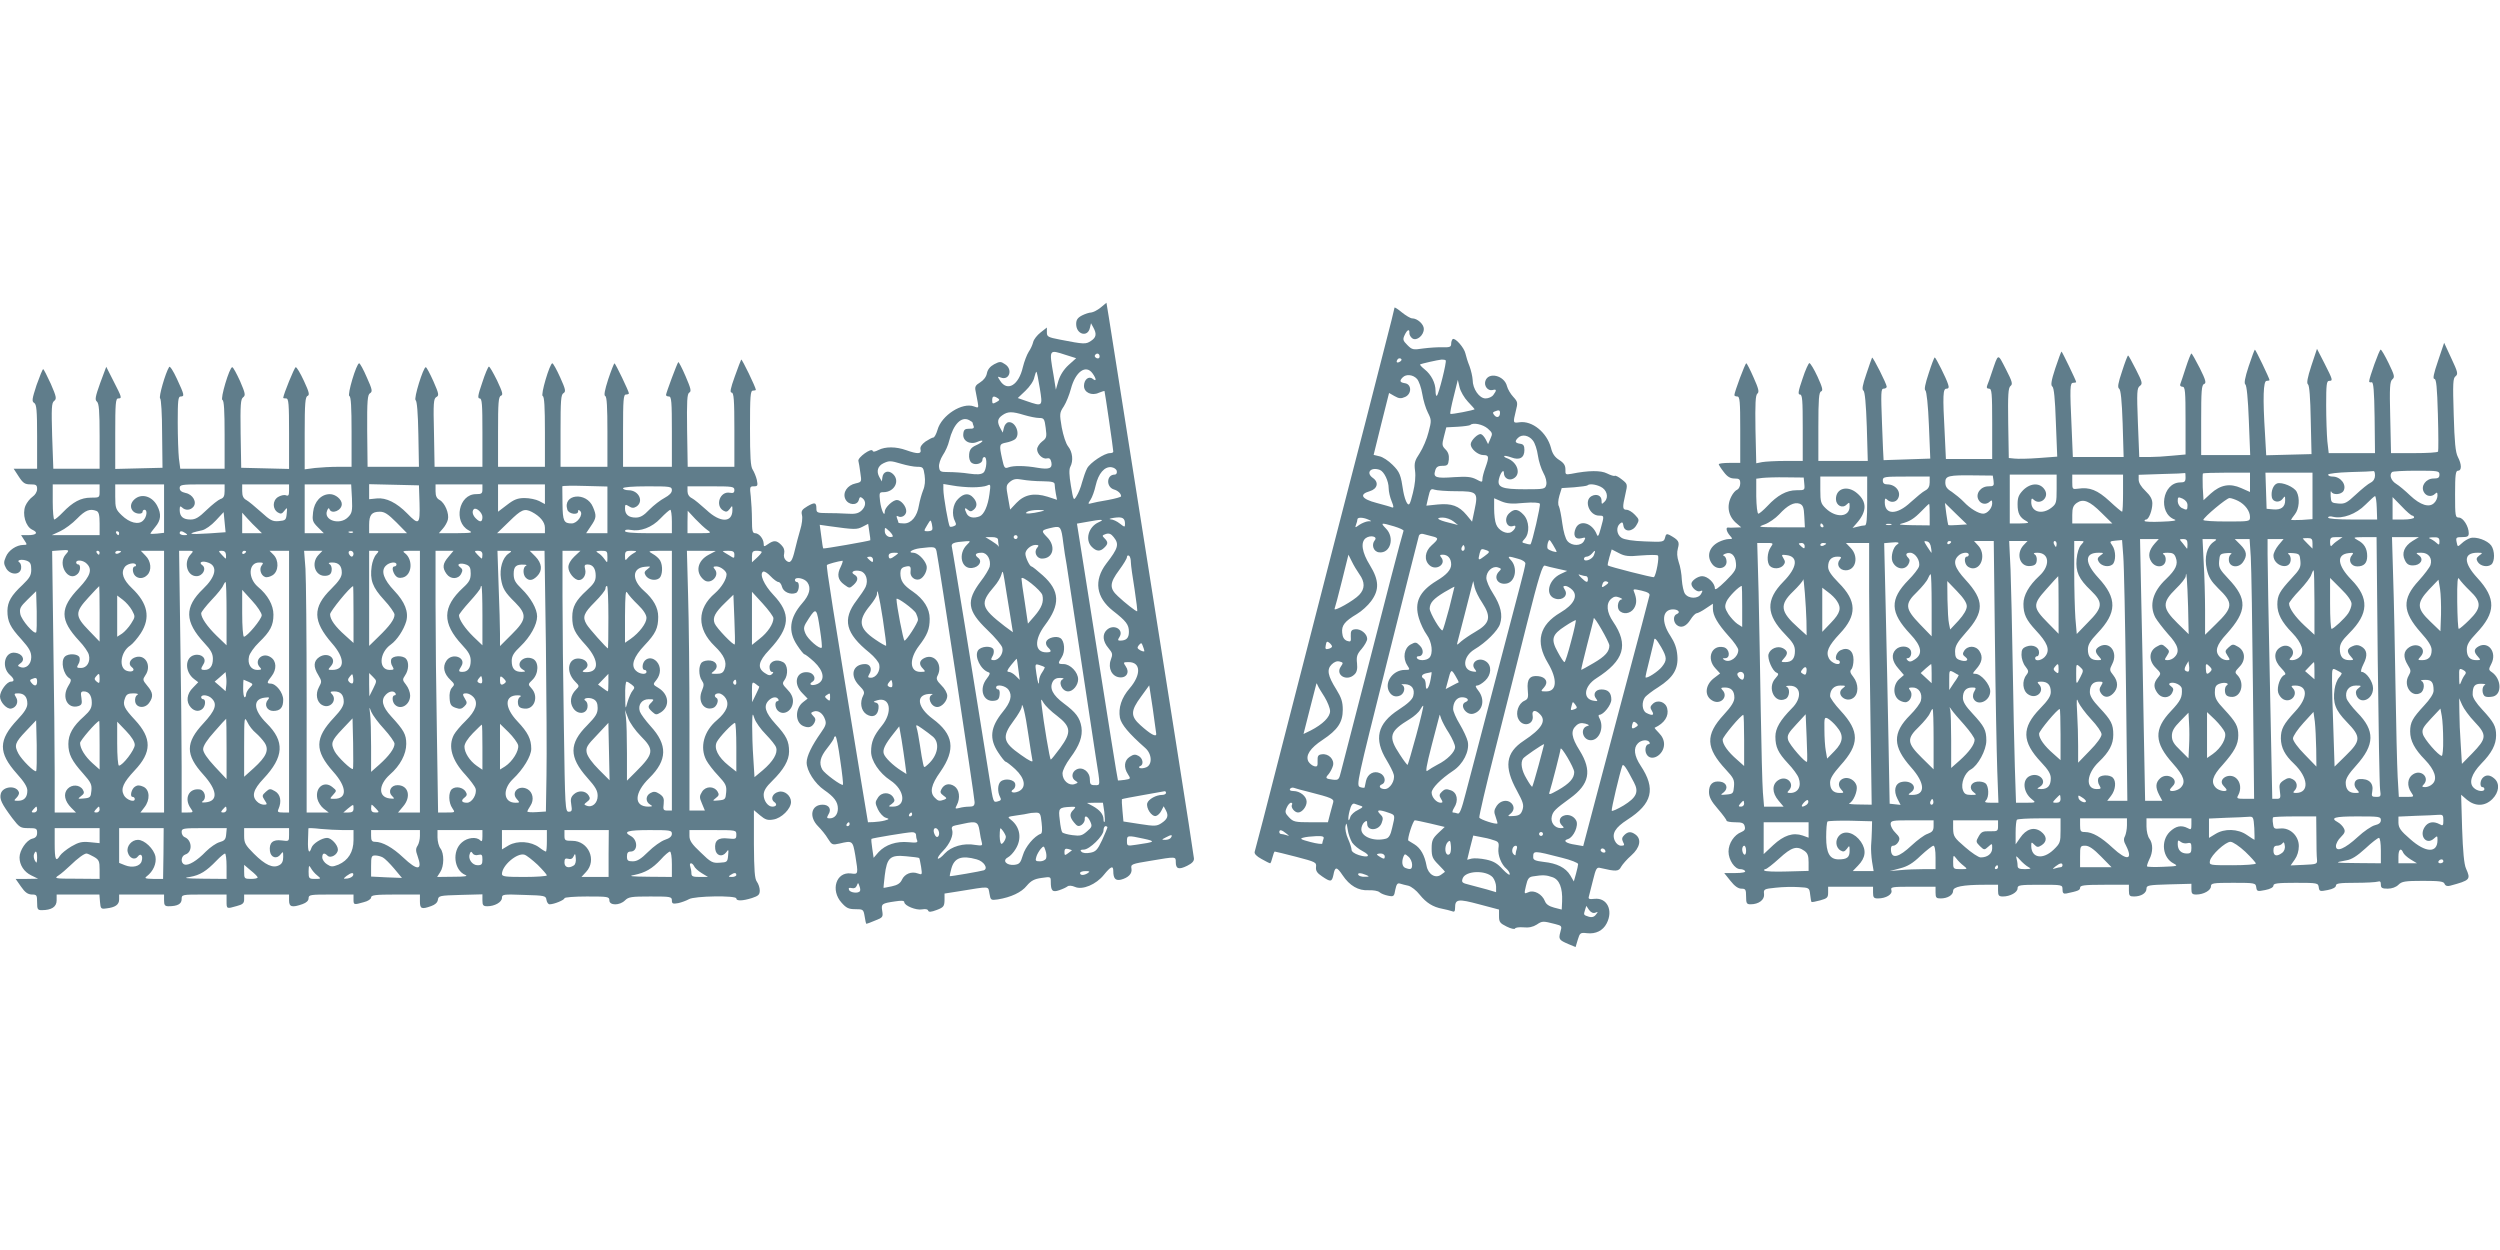 <?xml version="1.0" standalone="no"?>
<!DOCTYPE svg PUBLIC "-//W3C//DTD SVG 20010904//EN"
 "http://www.w3.org/TR/2001/REC-SVG-20010904/DTD/svg10.dtd">
<svg version="1.0" xmlns="http://www.w3.org/2000/svg"
 width="1280pt" height="640pt" viewBox="0 0 1280 640"
 preserveAspectRatio="xMidYMid meet">
<g transform="translate(0,640) scale(0.1,-0.1)"
fill="#607d8b" stroke="none">
<path d="M5635 4825 c-16 -13 -38 -24 -48 -25 -10 0 -31 -7 -47 -15 -23 -12
-30 -23 -30 -44 0 -53 58 -70 70 -21 l6 25 12 -22 c18 -33 15 -51 -13 -69 -26
-17 -34 -17 -157 7 -62 12 -68 15 -68 37 l0 25 -32 -25 c-18 -14 -35 -36 -38
-49 -3 -13 -13 -36 -23 -50 -9 -14 -23 -50 -30 -79 -21 -92 -79 -127 -116 -70
-15 23 -15 24 3 17 44 -17 63 42 22 68 -22 15 -27 15 -56 0 -20 -11 -33 -26
-37 -46 -3 -18 -17 -36 -35 -47 -23 -14 -28 -22 -23 -44 3 -16 8 -42 11 -58 5
-29 4 -30 -19 -21 -60 23 -167 -46 -187 -120 -6 -21 -16 -39 -21 -39 -6 0 -24
-10 -41 -21 -20 -15 -28 -28 -25 -40 6 -24 -14 -25 -73 -4 -53 19 -107 19
-142 1 -18 -9 -28 -11 -30 -4 -6 17 -78 -35 -73 -52 2 -8 7 -36 10 -61 7 -46
7 -47 -24 -54 -43 -9 -68 -47 -53 -80 15 -32 61 -35 69 -5 4 16 8 18 19 9 20
-16 17 -43 -6 -64 -16 -14 -33 -18 -73 -15 -28 2 -76 3 -104 3 -48 0 -53 3
-53 22 0 33 -8 35 -46 13 -28 -17 -33 -24 -28 -45 4 -14 0 -48 -9 -76 -8 -29
-21 -74 -27 -102 -14 -60 -24 -73 -45 -55 -10 9 -14 22 -10 37 3 15 -1 29 -15
43 -24 24 -38 25 -68 4 -20 -14 -22 -14 -22 3 -1 25 -24 53 -44 53 -13 0 -16
12 -16 68 0 37 -3 91 -6 120 -6 49 -5 52 15 52 20 0 22 3 16 33 -4 17 -14 41
-21 52 -11 15 -14 65 -14 212 0 165 2 193 15 193 8 0 15 2 15 4 0 12 -71 159
-75 155 -2 -3 -17 -42 -33 -87 -22 -61 -26 -82 -16 -82 11 0 14 -37 14 -190
l0 -190 -120 0 -119 0 -3 186 c-2 152 0 187 11 194 12 6 8 21 -19 84 -18 42
-35 74 -37 72 -6 -5 -63 -159 -63 -168 0 -5 7 -8 15 -8 13 0 15 -27 15 -180
l0 -180 -125 0 -125 0 0 185 c0 158 2 185 15 185 8 0 15 3 15 6 0 10 -69 154
-74 154 -2 0 -17 -37 -32 -82 -18 -56 -23 -83 -15 -86 8 -3 11 -57 11 -183 l0
-179 -120 0 -120 0 0 185 c0 154 2 185 15 192 13 8 11 19 -17 81 -18 40 -36
72 -40 72 -13 0 -62 -164 -49 -168 8 -3 11 -57 11 -183 l0 -179 -120 0 -120 0
0 179 c0 149 2 180 15 185 12 4 8 18 -20 78 -20 40 -38 72 -42 71 -4 -1 -20
-38 -34 -82 -22 -64 -25 -81 -13 -81 12 0 14 -30 14 -175 l0 -175 -122 0 -123
0 -3 174 c-4 153 -2 175 12 183 15 8 13 17 -15 81 -18 40 -35 72 -39 72 -13 0
-63 -162 -52 -169 7 -4 12 -66 14 -174 l3 -167 -132 0 -131 0 -2 184 c-1 157
2 186 15 193 13 8 11 19 -17 81 -17 40 -35 72 -39 72 -14 0 -63 -164 -50 -168
8 -3 11 -57 11 -183 l0 -179 -67 0 c-38 0 -92 -3 -120 -6 l-53 -7 0 186 c0
153 3 186 15 190 11 5 8 19 -19 77 -18 39 -37 71 -42 70 -7 -2 -62 -137 -64
-157 0 -2 7 -3 15 -3 13 0 15 -27 15 -180 l0 -181 -122 3 -123 3 -3 175 c-2
148 0 177 13 186 13 10 11 20 -16 83 -18 39 -35 71 -40 71 -14 0 -63 -164 -50
-168 8 -3 11 -56 11 -178 l0 -174 -114 0 -113 0 -7 53 c-3 28 -6 112 -6 185 0
111 2 132 15 132 21 0 19 8 -19 90 -19 41 -36 68 -40 61 -19 -30 -55 -155 -46
-161 5 -3 10 -81 10 -180 l2 -175 -121 -3 -121 -3 0 181 c0 153 2 180 15 180
21 0 19 5 -24 89 l-37 73 -31 -83 c-25 -70 -28 -86 -17 -95 11 -9 14 -49 14
-178 l0 -166 -119 0 -118 0 -6 168 c-4 143 -3 169 10 179 14 11 12 21 -17 88
-19 41 -36 75 -39 75 -3 0 -18 -37 -34 -82 -23 -71 -25 -83 -12 -91 12 -7 15
-37 15 -172 l0 -165 -60 0 -60 0 26 -40 c22 -34 32 -40 60 -40 29 0 34 -3 34
-24 0 -14 -10 -30 -23 -39 -13 -9 -30 -30 -37 -47 -17 -42 1 -106 35 -122 33
-15 22 -28 -22 -28 l-35 0 16 -25 c16 -24 16 -25 -4 -25 -36 0 -77 -28 -90
-61 -12 -27 -11 -36 1 -58 20 -36 72 -37 77 -2 2 13 -2 27 -8 31 -19 12 11 19
37 9 18 -7 23 -16 23 -45 0 -30 -8 -43 -44 -78 -59 -55 -77 -87 -78 -133 0
-55 14 -84 72 -147 40 -45 50 -63 50 -91 0 -37 -28 -62 -57 -50 -14 5 -14 7 3
20 25 18 8 49 -29 53 -53 7 -72 -73 -26 -114 23 -20 24 -34 5 -34 -21 0 -56
-48 -56 -76 0 -29 35 -66 57 -62 27 5 40 35 25 58 -11 18 -10 20 11 20 31 0
47 -18 47 -53 0 -20 -14 -43 -50 -81 -99 -105 -100 -169 -4 -277 38 -42 54
-68 54 -87 0 -34 -16 -52 -48 -52 -22 0 -22 1 -7 16 9 9 14 21 12 27 -12 38
-83 32 -93 -7 -7 -28 4 -51 59 -125 37 -48 42 -51 83 -51 40 0 44 -2 44 -24 0
-17 -7 -26 -25 -30 -30 -8 -65 -60 -65 -96 0 -39 23 -74 60 -92 l35 -17 -57
-1 -58 0 28 -40 c20 -29 34 -39 55 -40 25 0 27 -3 27 -40 0 -36 3 -40 24 -40
50 0 76 17 76 50 l0 30 109 0 110 0 3 -38 c3 -35 5 -37 33 -33 45 5 65 19 65
46 l0 25 115 0 115 0 0 -30 c0 -24 4 -30 23 -30 46 0 67 12 67 36 0 24 1 24
115 24 l115 0 0 -35 c0 -39 0 -39 52 -24 31 8 38 15 38 34 l0 25 115 0 115 0
0 -30 c0 -34 15 -38 69 -19 20 7 31 18 31 30 0 18 9 19 115 19 l115 0 0 -25
c0 -28 1 -29 53 -14 21 5 37 16 37 24 0 12 22 15 125 15 l125 0 0 -35 c0 -38
8 -42 58 -24 20 7 32 18 34 32 3 21 9 22 116 25 l112 3 0 -31 c0 -25 4 -30 25
-30 38 0 75 21 75 43 0 18 7 19 113 15 107 -3 112 -4 115 -26 2 -12 9 -22 16
-22 23 0 76 22 76 31 0 5 52 9 115 9 108 0 115 -1 115 -20 0 -27 53 -27 80 0
18 18 33 20 130 20 103 0 110 -1 110 -20 0 -17 5 -19 33 -14 17 4 42 13 54 20
27 17 243 20 243 4 0 -14 32 -13 80 2 33 11 40 17 40 39 0 14 -7 34 -15 45
-11 15 -14 56 -15 192 l0 174 32 -27 c26 -22 39 -26 67 -21 42 6 91 55 91 90
0 32 -33 60 -63 52 -31 -7 -44 -37 -23 -52 17 -12 11 -24 -10 -24 -22 0 -44
30 -44 60 0 21 12 41 44 72 58 57 86 105 86 150 0 53 -13 80 -70 142 -53 59
-62 92 -34 120 18 18 40 21 49 6 3 -5 1 -10 -4 -10 -15 0 -14 -33 1 -48 30
-30 78 0 78 49 0 20 -10 40 -29 59 -25 26 -27 31 -15 47 21 29 18 80 -7 93
-33 18 -69 4 -69 -25 0 -14 5 -25 12 -25 9 0 9 -3 1 -11 -9 -9 -18 -8 -37 5
-40 26 -34 59 23 119 107 115 112 185 20 282 -47 50 -72 106 -52 118 6 4 23
-7 38 -23 16 -17 34 -30 41 -30 6 0 15 -11 18 -25 7 -26 43 -42 71 -31 17 6
21 56 5 56 -5 0 -10 5 -10 10 0 19 49 10 64 -12 20 -28 11 -64 -27 -107 -65
-75 -73 -143 -26 -214 17 -26 34 -47 38 -47 4 0 26 -17 49 -38 51 -48 58 -95
17 -114 -27 -12 -49 -3 -26 11 23 14 8 46 -22 49 -61 7 -78 -58 -29 -107 l27
-28 -22 -17 c-43 -32 -43 -104 -1 -123 28 -12 45 -7 58 17 7 14 6 23 -6 34
-14 15 -14 17 2 23 22 8 47 -8 58 -40 8 -21 4 -33 -20 -67 -48 -68 -74 -122
-74 -154 0 -42 42 -108 90 -141 51 -35 70 -61 70 -95 0 -30 -17 -50 -42 -50
-15 0 -16 3 -7 19 18 27 4 51 -29 51 -59 0 -72 -62 -23 -111 16 -16 39 -44 50
-63 20 -32 23 -33 59 -25 67 16 68 15 81 -60 16 -99 16 -98 -23 -93 -75 9
-105 -86 -47 -150 24 -27 36 -33 70 -33 40 0 42 -1 48 -37 3 -21 7 -38 9 -38
2 0 22 7 45 17 39 15 41 18 36 49 -6 36 -3 39 67 49 31 5 46 4 46 -4 0 -18 61
-43 91 -37 17 3 29 1 31 -6 3 -9 15 -8 44 3 35 13 39 19 40 49 l0 35 70 11
c168 27 152 29 160 -11 6 -34 7 -35 43 -30 67 11 121 36 148 70 22 26 39 35
76 40 46 7 47 6 47 -18 0 -48 8 -57 43 -45 18 6 37 15 43 20 7 5 22 4 38 -3
38 -17 108 12 148 62 35 43 48 49 48 20 0 -39 11 -51 39 -45 38 10 59 31 54
57 -4 22 0 24 99 40 130 22 128 22 128 -7 0 -35 15 -40 58 -19 26 13 36 24 35
38 -2 20 -40 265 -93 600 -16 99 -43 270 -60 380 -17 110 -44 281 -60 380 -16
99 -43 270 -60 380 -17 110 -44 281 -60 380 -16 99 -43 270 -60 380 -17 110
-37 233 -43 272 l-12 73 -30 -25z m-179 -242 l54 -17 -39 -35 c-25 -23 -43
-52 -52 -81 l-13 -45 -12 75 c-23 133 -24 131 62 103z m174 -8 c0 -9 -6 -12
-15 -9 -8 4 -12 10 -9 15 8 14 24 10 24 -6z m-36 -87 c20 -28 21 -44 1 -28
-20 17 -45 -3 -45 -36 0 -34 40 -52 76 -35 15 6 28 10 29 9 2 -3 45 -297 45
-310 0 -5 -7 -8 -17 -8 -28 0 -102 -49 -117 -78 -8 -15 -19 -47 -26 -72 -6
-25 -19 -56 -28 -70 -15 -25 -16 -24 -29 53 -9 54 -10 84 -3 97 16 30 12 75
-11 104 -12 15 -25 56 -33 98 -12 70 -11 75 11 108 12 19 28 59 36 89 23 88
77 127 111 79z m-270 -77 c15 -93 15 -93 -67 -65 l-46 16 39 37 c23 22 43 51
46 70 4 17 9 30 11 27 2 -2 10 -40 17 -85z m-215 -50 c11 -7 9 -11 -8 -20 -18
-10 -21 -9 -21 9 0 22 7 25 29 11z m135 -86 c27 -8 61 -15 76 -15 25 0 28 -4
34 -51 6 -46 5 -52 -19 -70 -14 -11 -25 -29 -25 -39 0 -25 29 -53 51 -47 12 3
18 -2 22 -20 6 -31 -11 -38 -71 -28 -62 11 -122 12 -149 2 -19 -7 -22 -3 -32
43 -16 73 -15 77 21 84 17 3 37 11 45 17 30 25 2 94 -35 87 -9 -2 -19 -14 -22
-28 l-6 -25 -12 22 c-18 32 -15 50 10 67 28 20 50 20 112 1z m-264 -40 c0 -2
2 -10 5 -17 4 -10 -3 -14 -22 -13 -23 0 -29 -5 -31 -27 -4 -36 35 -57 73 -40
14 6 25 8 25 4 0 -4 -15 -14 -33 -22 -24 -11 -33 -22 -35 -46 -2 -18 3 -36 12
-43 18 -15 56 -5 56 15 0 8 5 14 10 14 16 0 12 -66 -5 -80 -11 -9 -31 -11 -73
-5 -31 5 -78 8 -104 8 -43 0 -47 2 -50 26 -2 15 7 41 19 60 13 19 28 52 33 75
21 84 62 126 102 105 10 -5 18 -11 18 -14z m-364 -210 c27 -8 63 -15 80 -15
30 0 32 -3 38 -43 4 -28 2 -55 -8 -78 -7 -18 -17 -53 -21 -76 -9 -57 -39 -93
-76 -93 -16 0 -29 2 -29 4 0 2 -3 12 -7 22 -4 11 -3 15 4 11 18 -11 43 4 43
26 0 25 -27 57 -48 57 -21 0 -62 -39 -62 -59 0 -32 -18 6 -24 52 -5 44 -4 47
17 47 57 0 87 59 48 94 -22 20 -49 12 -53 -17 l-3 -22 -13 23 c-16 29 -8 56
21 70 30 14 36 14 93 -3z m1102 -37 c2 -11 -3 -18 -11 -18 -42 0 -45 -63 -4
-76 21 -6 37 -21 37 -35 0 -4 -30 -12 -67 -19 -38 -6 -76 -14 -86 -17 -17 -5
-18 -3 -3 19 8 12 20 45 26 73 14 61 45 97 80 93 14 -2 26 -10 28 -20z m-380
-52 c50 -1 62 -4 62 -17 0 -9 3 -30 6 -47 l6 -31 -49 16 c-68 21 -118 11 -159
-32 l-32 -34 -11 62 c-11 59 -10 63 11 81 18 14 31 16 63 10 22 -4 68 -8 103
-8z m-4828 -50 c0 -34 0 -34 -45 -34 -51 0 -92 -22 -144 -76 -19 -20 -39 -36
-43 -36 -4 0 -8 41 -8 90 l0 90 120 0 120 0 0 -34z m330 -90 l0 -124 -35 -4
c-19 -2 -35 -2 -35 0 0 2 11 17 25 34 29 34 32 66 10 108 -26 50 -81 66 -117
33 -21 -19 -23 -44 -6 -61 15 -15 48 -16 48 -2 0 6 5 10 10 10 16 0 12 -37 -7
-55 -23 -24 -70 -12 -110 27 -30 29 -33 37 -33 95 l0 63 125 0 125 0 0 -124z
m310 90 c0 -26 -5 -36 -21 -41 -11 -4 -43 -29 -71 -56 -39 -38 -57 -49 -82
-49 -38 0 -56 15 -56 49 0 19 3 22 12 13 17 -17 43 -15 58 3 20 24 -3 64 -40
71 -21 5 -30 12 -30 25 0 17 9 19 115 19 l115 0 0 -34z m330 3 c0 -25 -3 -30
-16 -25 -9 4 -28 -1 -41 -9 -29 -19 -28 -62 0 -79 15 -9 21 -7 33 9 15 19 15
18 12 -15 -3 -32 -6 -35 -40 -38 -32 -3 -44 3 -92 47 -30 27 -64 55 -75 61
-15 8 -21 21 -21 45 l0 35 120 0 120 0 0 -31z m322 -41 c3 -65 0 -76 -20 -96
-42 -43 -128 -16 -107 34 5 13 9 15 12 7 10 -28 63 -7 63 26 0 24 -32 51 -61
51 -45 0 -80 -38 -86 -92 -5 -42 -3 -50 25 -78 l30 -30 -49 0 -49 0 0 125 0
125 119 0 119 0 4 -72z m346 -25 c3 -109 -3 -114 -63 -52 -54 55 -108 82 -156
77 l-39 -4 0 39 0 38 128 -3 127 -3 3 -92z m322 72 c0 -22 -4 -25 -33 -25 -88
0 -117 -142 -38 -185 24 -13 20 -14 -63 -15 l-89 0 20 23 c11 12 23 33 26 46
8 31 -15 86 -42 101 -15 8 -21 20 -21 45 l0 35 120 0 120 0 0 -25z m320 -25
l0 -51 -30 16 c-16 8 -49 15 -74 15 -35 0 -54 -7 -90 -35 l-46 -35 0 70 0 70
120 0 120 0 0 -50z m320 -81 l0 -119 -55 0 -54 0 24 36 c29 42 30 53 11 98
-33 80 -157 67 -131 -14 7 -22 55 -29 55 -8 0 9 3 9 11 1 17 -17 -15 -63 -44
-63 -40 0 -46 12 -47 100 -1 47 -1 87 -1 90 1 3 53 4 116 2 l115 -3 0 -120z
m1870 116 c30 0 64 4 74 9 18 9 19 6 12 -44 -8 -61 -28 -105 -51 -114 -30 -11
-54 -6 -65 13 -14 28 -12 36 5 21 12 -10 18 -10 30 0 20 16 19 39 -2 62 -22
25 -49 23 -78 -7 -27 -26 -34 -80 -15 -115 7 -14 6 -20 -7 -24 -9 -4 -18 -4
-20 -2 -7 7 -33 156 -33 190 l0 28 48 -8 c26 -5 72 -9 102 -9z m-1540 -15 c0
-13 -13 -26 -37 -39 -21 -11 -56 -38 -78 -60 -29 -31 -47 -41 -70 -41 -37 0
-55 16 -55 47 0 21 2 22 20 11 15 -10 25 -10 38 -2 40 26 13 84 -40 84 -15 0
-28 5 -28 10 0 6 48 10 125 10 118 0 125 -1 125 -20z m320 1 c0 -14 -6 -17
-23 -14 -50 10 -77 -65 -34 -91 15 -9 21 -7 33 8 13 19 14 19 14 -5 0 -66 -62
-67 -133 0 -29 26 -62 54 -74 60 -15 7 -23 21 -23 36 l0 25 120 0 c110 0 120
-1 120 -19z m-1290 -138 c0 -27 -12 -29 -34 -7 -16 16 -21 36 -10 47 12 11 44
-18 44 -40z m-1976 31 c12 -5 16 -21 16 -65 l0 -59 -122 0 -123 0 43 20 c24
11 63 40 87 65 42 43 65 52 99 39z m2229 -5 c42 -22 67 -52 67 -81 l0 -28
-122 0 -123 0 62 60 c63 62 78 68 116 49z m717 -49 l0 -60 -120 0 c-82 0 -120
4 -120 11 0 7 11 9 28 6 50 -10 110 12 154 59 23 24 46 44 50 44 4 0 8 -27 8
-60z m1885 50 c-16 -4 -41 -8 -55 -9 -20 0 -22 1 -10 9 8 5 33 9 55 9 39 -1
39 -2 10 -9z m-4255 -111 c-108 -7 -118 -2 -35 16 17 4 47 25 70 50 l40 43 5
-51 5 -52 -85 -6z m960 56 l54 -55 -97 0 -97 0 0 43 c0 51 13 67 55 67 24 0
42 -12 85 -55z m1592 -39 c22 -15 20 -16 -40 -16 l-62 0 0 58 1 57 39 -42 c21
-22 49 -48 62 -57z m-2304 7 l23 -23 -50 0 -51 0 0 52 0 53 27 -30 c15 -17 38
-40 51 -52z m4442 24 c0 -17 -2 -17 -26 2 -15 12 -36 22 -48 22 -11 1 -3 5 19
8 42 6 55 -1 55 -32z m-987 -29 c-2 -5 -13 -8 -24 -8 -20 0 -20 1 -2 31 18 30
18 30 24 7 3 -13 4 -26 2 -30z m852 38 c-52 -23 -71 -90 -35 -126 24 -24 43
-25 64 -4 20 19 20 29 1 48 -13 13 -13 15 7 22 16 5 27 1 40 -16 29 -36 24
-56 -38 -136 -65 -86 -52 -173 34 -241 68 -53 82 -71 82 -108 0 -32 -13 -45
-46 -45 -11 0 -12 4 -2 19 24 39 -32 69 -66 35 -23 -22 -20 -58 9 -92 22 -26
23 -32 12 -61 -15 -42 6 -85 45 -89 36 -4 53 26 32 56 -14 21 -14 22 15 22 62
0 65 -64 5 -134 -42 -48 -59 -101 -50 -151 7 -34 45 -80 129 -154 36 -31 38
-87 5 -100 -13 -5 -27 -6 -33 -3 -5 3 -4 7 3 10 19 6 14 40 -9 52 -16 9 -26 8
-45 -5 -28 -18 -32 -54 -9 -89 15 -23 15 -24 -17 -29 -18 -2 -34 -4 -34 -3 -2
1 -53 324 -115 716 -16 102 -44 278 -62 392 l-33 207 51 9 c76 14 95 14 60 -2z
m-1169 -92 c-4 -4 -239 -45 -241 -42 -2 2 -6 30 -10 62 l-8 59 49 -7 c129 -18
141 -18 170 -3 l29 15 6 -41 c4 -23 6 -43 5 -43z m988 -14 c4 -30 11 -80 17
-110 5 -30 36 -235 69 -455 33 -220 69 -457 80 -528 25 -157 25 -147 -5 -147
-21 0 -25 5 -25 30 0 39 -38 67 -69 50 -25 -13 -27 -45 -4 -58 14 -9 14 -10
-6 -17 -29 -9 -61 19 -61 55 0 15 17 49 40 80 47 63 64 110 57 157 -8 49 -29
76 -91 122 -56 42 -74 77 -56 111 7 13 20 20 38 19 15 0 21 -3 15 -6 -28 -11
-7 -63 26 -63 25 0 51 32 51 62 0 36 -40 78 -75 78 -29 0 -30 3 -9 35 19 29
15 84 -7 98 -20 13 -65 2 -72 -18 -4 -8 0 -21 8 -29 21 -20 19 -26 -8 -26 -60
0 -63 64 -7 139 80 106 77 176 -11 255 -28 25 -54 46 -58 46 -9 0 -31 46 -31
65 0 20 28 45 52 45 17 0 18 -3 8 -15 -18 -21 -3 -55 25 -55 58 0 73 64 25
111 -32 33 -30 35 34 49 36 7 40 1 50 -80z m-875 32 c-19 -7 -39 8 -39 29 0
21 0 21 25 -2 13 -13 20 -26 14 -27z m-3959 18 c0 -5 -2 -10 -4 -10 -3 0 -8 5
-11 10 -3 6 -1 10 4 10 6 0 11 -4 11 -10z m340 0 c12 -8 11 -10 -7 -10 -13 0
-23 5 -23 10 0 13 11 13 30 0z m857 4 c-3 -3 -12 -4 -19 -1 -8 3 -5 6 6 6 11
1 17 -2 13 -5z m3403 -24 c0 -5 -4 -10 -10 -10 -5 0 -10 5 -10 10 0 6 5 10 10
10 6 0 10 -4 10 -10z m-100 -14 c0 -8 2 -20 3 -28 2 -7 2 -9 -1 -5 -2 5 -18
17 -36 28 l-31 19 33 0 c21 0 32 -5 32 -14z m-160 -26 c-46 -46 -28 -125 27
-118 36 4 54 35 31 52 -21 16 -13 26 19 26 28 0 48 -37 40 -72 -4 -13 -24 -47
-46 -75 -75 -100 -69 -149 34 -248 40 -38 75 -80 77 -92 7 -27 -17 -63 -43
-63 -16 0 -17 3 -8 19 7 10 9 26 6 35 -9 22 -66 18 -80 -5 -19 -30 14 -98 54
-111 10 -3 8 -11 -9 -33 -41 -52 -19 -120 37 -113 20 2 27 9 29 31 2 15 -1 27
-7 27 -6 0 -11 5 -11 10 0 19 49 10 64 -12 20 -29 11 -63 -30 -113 -64 -79
-70 -137 -23 -208 17 -26 34 -47 38 -47 4 0 26 -17 49 -38 51 -48 58 -95 17
-114 -27 -12 -49 -3 -26 11 7 5 11 17 9 27 -4 23 -52 31 -74 13 -16 -13 -18
-52 -4 -79 8 -14 5 -19 -11 -23 -24 -6 -23 -9 -43 118 -9 55 -36 226 -61 380
-25 154 -54 335 -65 403 -11 67 -29 179 -41 250 -11 70 -23 137 -25 149 -6 22
6 27 74 32 22 1 22 1 2 -19z m-155 -32 c10 -44 195 -1262 195 -1285 0 -18 -6
-23 -27 -23 -16 0 -39 -3 -52 -7 -21 -5 -22 -4 -12 15 19 36 13 80 -13 97 -26
17 -52 11 -66 -16 -8 -14 -5 -21 10 -32 18 -13 19 -15 5 -21 -25 -9 -32 -8
-49 10 -27 27 -19 66 29 133 79 114 68 191 -40 271 -78 58 -88 122 -19 127 16
1 23 0 17 -3 -28 -12 -7 -64 26 -64 23 0 51 31 51 57 0 14 -13 38 -30 54 -24
24 -28 34 -20 49 29 55 -14 115 -65 92 -29 -13 -32 -34 -9 -56 14 -15 13 -16
-14 -16 -55 0 -58 66 -7 133 43 56 55 86 55 139 0 52 -30 100 -86 139 -49 33
-64 55 -64 94 0 19 6 29 23 33 27 7 32 3 29 -24 -4 -26 21 -48 46 -40 23 8 44
50 35 73 -10 30 -45 63 -67 63 -32 0 -5 18 34 23 75 9 79 8 85 -15z m-4458
-16 c-46 -50 14 -147 61 -100 15 15 16 48 2 48 -5 0 -10 5 -10 10 0 16 37 12
54 -6 30 -29 19 -62 -38 -123 -101 -105 -101 -164 0 -273 24 -25 46 -57 49
-71 9 -35 -10 -67 -40 -67 -22 0 -24 2 -14 19 7 10 9 26 6 35 -7 19 -57 22
-75 4 -23 -23 -8 -92 24 -111 10 -6 9 -15 -8 -42 -33 -57 -1 -117 54 -100 17
6 19 13 15 41 -5 28 -3 34 12 34 26 0 41 -21 41 -58 0 -26 -8 -41 -40 -70 -57
-50 -80 -92 -80 -141 0 -52 17 -86 76 -152 39 -44 45 -56 42 -87 -3 -34 -6
-37 -38 -40 -33 -3 -34 -3 -15 12 16 12 18 18 9 33 -16 26 -56 28 -78 4 -23
-25 -15 -63 19 -97 l24 -24 -54 0 -55 0 0 203 c0 112 -3 413 -7 670 l-6 466
39 3 c49 4 51 2 31 -20z m173 8 c0 -5 -2 -10 -4 -10 -3 0 -8 5 -11 10 -3 6 -1
10 4 10 6 0 11 -4 11 -10z m110 6 c0 -2 -7 -6 -15 -10 -8 -3 -15 -1 -15 4 0 6
7 10 15 10 8 0 15 -2 15 -4z m220 -666 l0 -670 -61 0 -60 0 20 26 c31 39 28
91 -5 106 -18 8 -30 9 -42 1 -19 -11 -29 -53 -13 -53 6 0 11 -5 11 -11 0 -20
-44 -4 -56 20 -17 33 -3 64 55 126 89 94 89 165 2 259 -56 60 -64 77 -51 111
7 20 16 25 42 25 22 0 29 -3 20 -9 -8 -4 -12 -19 -10 -32 4 -34 50 -39 72 -7
22 31 20 52 -10 87 -24 29 -24 32 -10 53 33 47 3 107 -47 94 -32 -8 -43 -37
-22 -52 20 -15 3 -28 -25 -19 -44 14 -33 98 17 130 13 9 37 37 54 63 51 80 36
153 -46 231 -44 42 -57 78 -37 107 11 17 49 26 57 14 3 -5 1 -10 -4 -10 -15 0
-14 -33 1 -48 17 -17 44 -15 62 4 24 23 20 71 -9 99 l-24 25 59 0 60 0 0 -670z
m135 650 c-36 -40 -17 -110 31 -110 32 0 53 39 30 56 -22 15 0 25 31 13 49
-18 38 -72 -27 -134 -97 -93 -95 -168 6 -277 34 -36 44 -55 44 -81 0 -37 -15
-57 -42 -57 -21 0 -22 4 -6 30 18 28 -10 55 -47 46 -49 -12 -50 -86 -1 -123
l21 -16 -27 -28 c-32 -31 -37 -73 -11 -101 19 -21 44 -23 61 -6 15 15 16 48 2
48 -5 0 -10 5 -10 10 0 16 37 12 54 -6 30 -29 19 -61 -43 -128 -92 -99 -92
-160 0 -262 72 -80 77 -135 13 -142 -20 -2 -25 0 -16 6 21 14 11 56 -15 60
-56 8 -82 -46 -47 -96 15 -21 14 -22 -15 -22 l-31 0 0 233 c0 129 -3 430 -7
670 l-6 437 38 0 c38 0 38 0 20 -20z m182 0 c1 -11 0 -20 -1 -20 -2 0 -11 9
-21 20 -18 19 -17 20 1 20 13 0 20 -7 21 -20z m103 16 c0 -3 -4 -8 -10 -11 -5
-3 -10 -1 -10 4 0 6 5 11 10 11 6 0 10 -2 10 -4z m220 -666 l0 -670 -31 0
c-26 0 -30 3 -23 18 17 39 10 75 -18 91 -24 14 -28 14 -47 -3 -20 -18 -20 -21
-6 -43 14 -21 14 -23 -4 -23 -11 0 -27 7 -35 16 -29 28 -19 62 33 117 105 112
110 191 16 284 -68 67 -72 124 -10 131 25 3 27 2 16 -12 -20 -24 -4 -56 28
-56 36 0 51 17 51 57 0 36 -36 83 -65 83 -20 0 -19 7 5 37 28 36 26 79 -4 98
-43 29 -89 -18 -54 -53 9 -9 6 -12 -15 -12 -32 0 -51 30 -42 69 3 15 26 48 51
72 58 56 74 87 74 142 0 49 -29 101 -80 143 -52 45 -48 124 7 124 21 0 23 -2
13 -15 -14 -17 -5 -51 17 -59 9 -4 26 1 39 9 31 20 33 76 4 105 l-20 20 50 0
50 0 0 -670z m150 648 c-40 -43 -15 -112 39 -106 19 2 27 10 29 27 2 13 -2 28
-10 32 -9 6 -5 9 13 9 33 0 49 -17 49 -52 0 -22 -14 -43 -54 -83 -97 -95 -95
-165 4 -279 67 -76 67 -136 1 -136 -23 0 -23 1 -7 19 34 38 -14 76 -59 47 -30
-20 -32 -50 -5 -93 18 -30 18 -34 3 -61 -19 -34 -12 -77 17 -92 40 -22 80 26
48 58 -9 9 -6 12 13 12 33 0 49 -17 49 -53 0 -20 -14 -43 -50 -81 -99 -105
-100 -169 -4 -277 71 -79 73 -139 5 -139 -24 0 -24 0 -5 21 19 21 18 21 -4 39
-42 35 -90 -2 -77 -60 4 -17 18 -39 32 -50 l26 -20 -57 0 -56 0 0 578 c0 319
-3 620 -6 670 l-7 92 47 0 47 0 -21 -22z m180 7 c0 -8 -4 -15 -9 -15 -5 0 -11
7 -15 15 -3 9 0 15 9 15 8 0 15 -7 15 -15z m116 -4 c-10 -11 -20 -38 -23 -60
-10 -70 4 -108 63 -172 30 -32 54 -67 54 -76 0 -24 -25 -58 -83 -114 l-47 -46
0 243 0 244 27 0 c25 0 25 -1 9 -19z m224 -651 l0 -670 -56 0 -56 0 26 31 c43
50 27 109 -29 109 -34 0 -50 -33 -28 -55 15 -15 14 -16 -12 -13 -59 7 -58 69
1 122 53 46 84 105 84 157 0 49 -12 70 -77 141 -46 50 -54 85 -27 112 18 18
40 21 49 6 3 -5 1 -10 -4 -10 -15 0 -14 -33 1 -48 30 -30 78 0 78 47 0 16 -9
40 -21 55 -19 24 -19 27 -5 48 19 27 21 69 4 86 -18 18 -68 15 -75 -4 -3 -9
-1 -25 6 -35 10 -17 8 -19 -14 -19 -58 0 -54 88 6 130 32 23 66 75 79 119 13
48 -7 99 -61 156 -55 58 -70 102 -44 128 18 19 55 23 55 7 0 -5 -4 -10 -10
-10 -14 0 -12 -23 3 -45 10 -13 21 -16 39 -12 48 12 54 92 11 125 -14 10 -10
12 30 12 l47 0 0 -670z m146 639 c-30 -35 -32 -56 -10 -87 20 -29 60 -29 75 0
9 17 8 24 -5 34 -22 15 0 25 32 13 17 -7 22 -16 22 -45 0 -30 -7 -44 -39 -73
-107 -99 -108 -182 -5 -293 34 -36 44 -55 44 -81 0 -37 -15 -57 -42 -57 -21 0
-22 4 -6 29 28 45 -48 72 -77 27 -20 -30 -12 -66 21 -97 22 -21 23 -24 8 -40
-10 -11 -14 -31 -12 -55 2 -32 8 -40 31 -48 21 -8 31 -6 44 7 15 14 15 21 5
37 -16 26 -15 30 6 30 11 0 27 -9 36 -19 26 -29 13 -70 -40 -122 -25 -24 -52
-56 -60 -71 -31 -59 -11 -130 59 -205 24 -27 48 -58 52 -71 8 -28 -18 -72 -44
-72 -27 0 -33 11 -13 26 13 10 15 17 6 31 -14 22 -50 29 -70 13 -19 -16 -18
-70 2 -98 15 -22 15 -22 -29 -22 l-44 0 -6 398 c-4 218 -7 520 -7 670 l0 272
46 0 46 0 -26 -31z m174 11 c0 -11 -2 -20 -3 -20 -2 0 -12 9 -22 20 -18 19
-17 20 3 20 15 0 22 -6 22 -20z m133 5 c-30 -21 -46 -76 -38 -128 8 -50 19
-69 74 -123 60 -61 57 -87 -19 -162 l-60 -60 0 63 c0 34 -3 144 -7 243 l-6
182 39 0 c37 0 38 -1 17 -15z m192 -467 c3 -266 5 -566 3 -668 l-3 -185 -47
-3 c-27 -2 -48 0 -48 3 0 3 7 17 16 30 20 30 12 70 -16 85 -44 23 -85 -17 -54
-51 16 -18 16 -19 -7 -19 -61 0 -68 68 -13 121 53 50 94 118 94 155 0 50 -17
84 -71 141 -67 71 -67 133 1 133 17 0 21 -3 12 -9 -8 -4 -12 -19 -10 -32 2
-18 10 -25 33 -27 51 -6 75 62 36 104 -18 20 -18 21 5 43 33 32 34 93 2 108
-49 22 -95 -30 -50 -56 15 -9 14 -10 -8 -11 -35 0 -50 17 -50 56 0 25 10 42
45 75 50 48 85 111 85 153 0 38 -32 95 -79 141 -33 32 -41 46 -41 76 0 39 12
50 53 48 12 0 16 -3 10 -6 -16 -6 -17 -45 -1 -61 17 -17 35 -15 58 8 29 29 25
66 -9 101 l-29 29 38 0 38 0 7 -482z m146 453 c-19 -18 -31 -39 -31 -55 0 -28
31 -66 54 -66 22 0 39 28 32 55 -5 20 -3 25 12 25 27 0 42 -20 42 -58 0 -27
-9 -41 -46 -75 -56 -51 -74 -84 -74 -136 0 -57 12 -82 70 -145 72 -81 68 -144
-9 -137 -11 1 -10 5 5 15 25 19 9 50 -28 54 -59 7 -74 -66 -24 -117 23 -23 23
-24 5 -42 -28 -28 -34 -65 -14 -95 22 -34 68 -31 73 5 2 13 -2 27 -9 32 -22
13 16 22 40 9 15 -8 21 -21 21 -45 0 -28 -10 -44 -54 -89 -93 -93 -93 -162 0
-267 43 -48 54 -67 54 -94 0 -37 -28 -62 -57 -50 -14 5 -14 7 3 20 15 11 17
18 8 32 -15 25 -52 28 -75 7 -16 -14 -19 -26 -14 -54 5 -30 3 -36 -13 -36 -18
0 -19 18 -25 435 -4 239 -7 539 -7 668 l0 233 46 0 46 0 -31 -29z m169 -3 c0
-32 0 -32 -15 -11 -9 13 -23 27 -33 32 -14 9 -11 10 16 11 30 0 32 -2 32 -32z
m135 20 c-11 -6 -26 -18 -32 -26 -11 -14 -13 -12 -13 11 0 24 4 27 33 27 29
-1 30 -2 12 -12z m195 -653 l0 -665 -23 0 c-20 0 -23 4 -19 34 3 28 -1 37 -21
51 -20 13 -30 14 -46 5 -26 -13 -27 -45 -3 -59 15 -9 14 -10 -8 -11 -76 0 -74
70 5 147 92 91 94 169 6 265 -26 29 -51 63 -55 75 -11 34 10 63 45 63 28 0 29
-1 15 -16 -21 -20 -20 -27 4 -49 18 -16 21 -16 44 -2 47 31 41 92 -13 125 -29
17 -29 18 -10 41 23 29 24 68 2 93 -19 21 -44 23 -61 6 -15 -15 -16 -48 -2
-48 6 0 10 -4 10 -10 0 -16 -37 -12 -55 7 -26 26 -11 70 45 129 57 60 70 88
70 146 0 47 -24 90 -74 134 -62 55 -60 116 5 122 32 3 33 3 14 -12 -16 -12
-18 -18 -9 -33 14 -22 50 -29 70 -13 16 14 19 63 4 90 -6 11 -23 26 -38 34
-26 15 -25 15 36 16 l62 0 0 -665z m189 645 c-59 -31 -71 -91 -25 -129 33 -28
83 21 56 54 -10 12 -9 15 8 15 21 0 52 -24 52 -40 0 -26 -26 -68 -59 -97 -93
-79 -94 -182 -2 -271 49 -47 64 -82 51 -117 -7 -20 -17 -25 -42 -25 -29 0 -30
1 -14 13 27 20 17 51 -17 55 -16 2 -35 -2 -43 -9 -18 -15 -18 -69 0 -94 11
-16 11 -24 0 -51 -23 -54 9 -104 56 -89 20 6 33 42 19 51 -16 9 -10 24 11 24
11 0 27 -11 35 -24 21 -32 6 -70 -44 -113 -68 -57 -89 -139 -55 -205 9 -17 36
-53 61 -79 39 -42 44 -52 41 -86 -3 -35 -5 -38 -38 -41 -33 -3 -34 -3 -15 12
16 12 18 18 9 33 -18 29 -60 29 -79 0 -14 -23 -15 -29 -1 -61 l15 -36 -40 0
-39 0 0 438 c0 241 -3 541 -7 665 l-6 227 74 0 74 -1 -36 -19z m131 0 c0 -20
-1 -20 -27 -3 -16 9 -30 18 -32 20 -2 2 10 3 27 3 25 0 32 -4 32 -20z m140 14
c0 -4 -11 -17 -25 -30 l-25 -23 0 29 c0 25 4 30 25 30 14 0 25 -3 25 -6z m684
-19 c-25 -19 -34 -19 -34 0 0 10 10 15 27 15 26 0 26 -1 7 -15z m1206 -33 c0
-15 9 -78 19 -139 9 -62 16 -113 13 -113 -7 0 -62 43 -98 77 -45 41 -43 68 6
134 22 30 40 59 40 67 0 7 5 10 10 7 6 -3 10 -18 10 -33z m-1320 12 c0 -14 -3
-14 -15 -4 -8 7 -15 14 -15 16 0 2 7 4 15 4 8 0 15 -7 15 -16z m-165 -35 c-21
-40 -16 -68 17 -92 27 -20 28 -20 48 -2 24 22 26 41 4 53 -23 13 0 26 31 18
29 -7 42 -47 27 -81 -6 -13 -27 -44 -46 -69 -75 -98 -57 -169 66 -268 25 -21
48 -48 50 -62 6 -31 -16 -66 -43 -66 -16 0 -17 3 -8 19 16 25 5 51 -21 51 -65
0 -81 -60 -30 -111 24 -24 28 -34 20 -49 -19 -36 -12 -78 16 -97 32 -20 58 -8
62 30 2 18 -2 27 -15 30 -14 3 -12 6 10 12 65 18 79 -61 22 -131 -42 -51 -55
-83 -55 -133 0 -46 42 -109 98 -146 76 -50 84 -135 13 -135 -24 0 -24 1 -5 14
15 12 17 18 8 33 -18 29 -60 29 -79 -1 -15 -23 -15 -27 0 -60 9 -19 27 -38 38
-42 22 -7 21 -8 -3 -15 -14 -4 -39 -7 -56 -8 l-30 -1 -37 223 c-144 876 -178
1089 -173 1094 4 5 56 19 79 22 4 1 0 -13 -8 -30z m864 -230 l17 -106 -41 30
c-124 96 -130 117 -54 205 16 18 32 45 36 60 6 24 8 20 16 -28 5 -30 16 -103
26 -161z m168 84 c8 -34 -3 -64 -40 -107 l-34 -39 -16 109 c-10 60 -17 115
-17 122 0 20 100 -60 107 -85z m-4177 -95 l0 -162 -51 49 c-49 48 -79 92 -79
115 0 6 24 37 53 68 30 31 57 65 60 75 4 9 9 17 12 17 3 0 5 -73 5 -162z
m-650 0 l0 -143 -55 57 c-72 74 -72 93 -2 169 28 31 53 57 55 58 1 0 2 -63 2
-141z m1300 -4 l0 -146 -42 38 c-52 46 -78 82 -78 109 0 15 101 139 118 144 1
1 2 -65 2 -145z m660 -6 l0 -152 -46 44 c-44 43 -74 88 -74 110 0 5 25 37 55
70 30 33 55 64 55 70 0 5 2 10 5 10 3 0 5 -68 5 -152z m645 -8 c0 -88 -1 -160
-2 -160 -6 0 -100 105 -110 124 -22 37 -14 57 42 113 30 30 55 61 55 69 0 8 3
14 8 14 4 0 7 -72 7 -160z m-1775 10 c0 -20 -75 -110 -91 -110 -5 0 -9 54 -9
120 l0 120 50 -55 c28 -30 50 -64 50 -75z m1927 53 c28 -27 43 -51 43 -67 0
-27 -36 -75 -81 -107 l-29 -20 0 138 c1 109 3 134 12 118 6 -11 31 -39 55 -62z
m-3082 -141 c-11 -11 -75 63 -81 94 -5 28 -1 37 37 74 l44 43 3 -103 c1 -56 0
-105 -3 -108z m3775 73 c0 -29 -29 -73 -70 -105 l-40 -32 0 136 0 136 55 -60
c30 -33 55 -67 55 -75z m560 -4 c11 -74 19 -135 17 -137 -2 -2 -27 12 -56 32
-84 57 -90 97 -26 174 19 23 35 49 35 58 0 41 11 -6 30 -127z m-758 -130 c-5
-9 -94 84 -103 107 -12 30 2 56 55 107 l41 40 5 -125 c3 -69 4 -127 2 -129z
m-3086 174 c17 -32 17 -33 -5 -68 -12 -19 -33 -42 -46 -51 l-25 -16 0 105 0
106 29 -22 c16 -12 37 -36 47 -54z m4014 -15 c5 -10 10 -25 10 -33 0 -16 -59
-107 -69 -107 -6 0 -41 182 -41 213 0 13 89 -52 100 -73z m-491 -88 c7 -46 11
-86 8 -88 -10 -10 -72 44 -83 72 -12 29 -11 35 18 79 37 56 40 52 57 -63z
m1660 -105 c1 -4 -8 -3 -20 3 -17 10 -18 14 -8 27 12 13 14 13 20 -4 4 -10 8
-22 8 -26z m-645 -95 l7 -53 -21 21 c-11 11 -27 20 -35 20 -12 0 -9 9 12 35
15 19 28 33 29 32 1 -1 4 -26 8 -55z m135 12 c1 -1 -4 -13 -13 -26 -9 -12 -16
-31 -16 -42 0 -32 -7 -14 -14 37 -7 48 -7 49 16 42 13 -4 25 -9 27 -11z
m-4191 -98 l-3 -25 -28 25 -28 24 28 24 28 25 3 -25 c2 -13 2 -35 0 -48z
m-648 38 c0 -22 -2 -25 -15 -14 -12 10 -13 16 -4 26 16 20 19 18 19 -12z
m1296 -22 c-4 -3 -11 -1 -18 6 -8 8 -8 15 3 28 13 16 14 16 17 -5 2 -13 1 -25
-2 -29z m105 -27 l-20 -40 -1 60 0 59 20 -20 c20 -20 20 -20 1 -59z m1204 30
c0 -25 -1 -45 -3 -45 -2 0 -14 8 -27 18 l-23 17 26 27 c15 15 27 28 27 28 0 0
0 -20 0 -45z m-648 -2 c-3 -3 -11 -2 -17 2 -8 5 -7 11 2 22 12 15 13 14 16 -1
2 -10 1 -20 -1 -23z m123 7 c0 -4 -7 -10 -15 -14 -11 -4 -15 2 -15 21 0 21 2
24 15 13 8 -7 15 -16 15 -20z m-2400 0 c0 -23 -13 -26 -29 -6 -9 11 -9 15 1
19 23 10 28 7 28 -13z m1083 -1 c24 -11 24 -12 6 -30 -10 -10 -19 -26 -19 -34
0 -8 -3 -15 -7 -15 -5 0 -8 20 -8 45 0 25 1 45 2 45 1 0 13 -5 26 -11z m2497
-5 c0 -8 -5 -12 -10 -9 -6 4 -8 11 -5 16 9 14 15 11 15 -7z m797 -21 c-3 -3
-11 -2 -17 2 -8 5 -7 11 2 22 12 15 13 14 16 -1 2 -10 1 -20 -1 -23z m-1333
12 c16 -12 17 -17 5 -31 -8 -9 -19 -35 -26 -58 -11 -41 -11 -41 -12 32 -1 39
2 72 7 72 4 0 16 -7 26 -15z m653 -10 c2 -1 -6 -19 -17 -41 l-19 -39 -1 54 c0
49 1 52 18 40 9 -7 18 -14 19 -14z m2033 -243 c0 -18 -31 0 -81 45 -51 46 -51
73 3 146 l42 58 18 -118 c9 -65 17 -124 18 -131z m-1670 187 c0 -18 -2 -20
-15 -9 -13 11 -13 15 -3 21 18 12 18 12 18 -12z m1162 -94 c72 -56 75 -84 16
-165 -24 -32 -45 -59 -48 -59 -5 -1 -37 191 -47 279 -4 35 -4 35 11 10 8 -13
38 -43 68 -65z m-147 -95 c9 -63 19 -123 21 -133 4 -12 -14 -4 -59 28 -93 65
-99 92 -37 175 22 29 40 61 41 69 1 39 19 -32 34 -139z m-3298 27 c29 -32 53
-66 53 -75 0 -24 -28 -62 -77 -106 l-43 -38 0 128 c0 71 -2 147 -5 169 -5 39
-5 39 6 10 7 -16 36 -56 66 -88z m1314 -36 c70 -70 67 -90 -25 -182 l-46 -46
0 141 c0 77 -2 159 -5 181 l-5 40 16 -42 c8 -23 38 -65 65 -92z m640 9 c25
-26 50 -56 53 -68 9 -29 -16 -71 -69 -116 l-42 -35 -6 97 c-4 53 -6 129 -6
167 1 65 2 68 12 36 6 -18 32 -55 58 -81z m-2611 7 c15 -13 35 -35 45 -50 24
-37 9 -71 -56 -130 l-49 -44 0 156 c0 151 1 155 17 123 8 -18 28 -43 43 -55z
m-150 -82 l0 -154 -60 64 c-40 43 -60 73 -60 89 0 17 20 48 58 90 31 36 58 65
60 66 1 0 2 -70 2 -155z m647 -102 c-7 -7 -78 61 -93 89 -22 42 -18 55 39 115
l52 55 3 -127 c1 -70 1 -130 -1 -132z m-1622 -11 c-8 -8 -74 58 -91 90 -22 42
-18 55 39 115 l52 55 3 -127 c1 -70 0 -130 -3 -133z m325 133 l0 -125 -36 32
c-39 35 -64 76 -64 104 0 12 81 107 98 113 1 1 2 -55 2 -124z m180 1 c0 -25
-62 -106 -81 -106 -5 0 -9 51 -9 113 l0 112 45 -47 c29 -30 45 -56 45 -72z
m2428 -34 l3 -147 -55 55 c-34 34 -58 67 -62 86 -5 27 1 37 53 91 32 34 58 62
58 62 0 1 1 -65 3 -147z m652 23 l0 -126 -39 31 c-55 44 -77 89 -61 121 13 25
79 95 93 98 4 0 7 -55 7 -124z m-1300 -1 l0 -115 -29 20 c-37 26 -63 68 -63
98 0 16 16 41 43 69 24 24 44 44 46 44 2 0 3 -52 3 -116z m183 10 c5 -28 -29
-83 -67 -108 l-26 -16 0 117 0 117 44 -43 c24 -24 46 -54 49 -67z m2125 43
c35 -32 24 -95 -27 -141 -20 -18 -20 -18 -25 5 -3 13 -11 56 -16 94 -6 39 -13
79 -17 89 -5 17 -2 17 28 -4 19 -13 44 -32 57 -43z m-144 -136 l7 -54 -28 18
c-41 26 -82 66 -88 86 -7 21 7 49 49 102 l30 38 12 -68 c6 -37 14 -92 18 -122z
m-332 17 c10 -67 16 -123 14 -126 -7 -7 -95 58 -106 78 -18 33 -11 64 25 109
19 24 35 48 35 52 0 5 3 9 8 9 4 0 15 -55 24 -122z m1668 -168 c0 -5 -9 -10
-20 -10 -30 0 -69 -21 -76 -42 -7 -25 22 -70 44 -66 9 2 22 14 28 27 l12 23
12 -22 c14 -27 8 -44 -24 -65 -23 -15 -34 -16 -110 -4 l-84 13 -5 55 c-3 30
-4 57 -3 59 2 2 50 11 107 21 57 10 107 19 112 20 4 0 7 -3 7 -9z m-316 -97
c3 -25 4 -49 1 -51 -3 -3 -5 3 -5 14 -1 25 -19 47 -55 67 l-30 16 41 1 41 0 7
-47z m-3844 17 c0 -15 -7 -20 -26 -20 l-26 0 23 20 c30 24 29 24 29 0z m115 0
c18 -19 17 -20 -3 -20 -15 0 -22 6 -22 20 0 11 2 20 3 20 2 0 12 -9 22 -20z
m-1735 -5 c0 -8 -7 -15 -16 -15 -14 0 -14 3 -4 15 7 8 14 15 16 15 2 0 4 -7 4
-15z m320 0 c0 -8 -7 -15 -16 -15 -14 0 -14 3 -4 15 7 8 14 15 16 15 2 0 4 -7
4 -15z m650 0 c0 -8 -7 -15 -16 -15 -14 0 -14 3 -4 15 7 8 14 15 16 15 2 0 4
-7 4 -15z m4336 -1 c-21 -20 -20 -37 3 -65 16 -20 23 -22 38 -13 10 7 17 19
17 28 -3 25 15 19 28 -10 11 -24 9 -29 -17 -51 -25 -22 -35 -24 -74 -19 -25 3
-48 10 -52 14 -4 4 -10 32 -13 64 -8 61 -5 64 57 67 26 1 27 0 13 -15z m-826
-24 c0 -5 -5 -10 -11 -10 -5 0 -7 5 -4 10 3 6 8 10 11 10 2 0 4 -4 4 -10z
m663 -42 c4 -34 3 -54 -4 -57 -33 -11 -80 -67 -92 -110 -12 -40 -18 -46 -44
-49 -40 -4 -63 22 -33 38 12 6 30 26 40 43 33 53 23 112 -23 149 -21 16 -20
16 28 23 28 4 55 8 60 10 6 2 22 4 36 4 24 1 27 -3 32 -51z m-983 -8 c0 -5 -5
-10 -11 -10 -5 0 -7 5 -4 10 3 6 8 10 11 10 2 0 4 -4 4 -10z m665 -32 c3 -24
9 -51 12 -62 4 -16 1 -17 -34 -12 -59 11 -123 -8 -156 -44 -16 -18 -31 -29
-35 -26 -3 4 8 21 26 39 36 37 55 82 47 108 -5 13 0 20 17 23 13 3 32 7 43 9
63 14 73 9 80 -35z m655 16 c0 -3 -12 -32 -27 -65 -24 -51 -33 -60 -61 -65
-20 -4 -38 -2 -45 5 -8 8 -5 11 12 11 29 0 101 70 101 99 0 11 5 21 10 21 6 0
10 -3 10 -6z m-5160 -43 l0 -38 -50 5 c-41 4 -57 0 -95 -22 -25 -15 -51 -36
-58 -47 -21 -34 -27 -21 -27 61 l0 80 115 0 115 0 0 -39z m327 -91 l-2 -130
-50 0 c-41 1 -47 3 -34 13 34 26 51 66 45 101 -8 40 -56 86 -90 86 -32 0 -60
-33 -52 -63 8 -32 37 -43 52 -22 15 20 28 3 19 -25 -8 -26 -48 -35 -85 -20
l-30 12 0 89 0 89 114 0 114 0 -1 -130z m321 98 c-2 -26 -9 -33 -34 -40 -16
-4 -48 -26 -70 -48 -45 -47 -90 -74 -110 -66 -21 8 -17 44 5 51 38 12 35 74
-4 89 -8 3 -15 15 -15 26 0 19 6 20 116 20 l115 0 -3 -32z m322 -2 c0 -34 0
-34 -38 -29 -45 6 -65 -12 -60 -54 4 -34 35 -44 55 -17 12 16 13 15 13 -14 0
-21 -6 -35 -21 -42 -31 -17 -71 1 -129 59 -44 44 -50 55 -50 91 l0 40 115 0
115 0 0 -34z m276 24 l54 0 0 -51 c0 -61 -27 -104 -77 -126 -31 -12 -38 -12
-59 2 -13 8 -24 24 -24 35 0 22 10 26 27 9 16 -16 53 6 53 31 0 24 -34 60 -55
60 -27 0 -73 -29 -80 -50 -12 -37 -20 -20 -18 37 1 32 2 60 2 62 1 2 29 1 62
-3 34 -3 86 -6 115 -6z m3050 -5 c8 -21 -6 -41 -17 -24 -12 19 -11 39 1 39 6
0 13 -7 16 -15z m344 -29 c0 -15 -18 -41 -24 -36 -6 7 -9 30 -7 60 2 24 2 24
16 6 8 -11 15 -25 15 -30z m-3000 4 c0 -17 -5 -39 -12 -50 -10 -15 -10 -26 0
-53 27 -75 0 -77 -74 -7 -54 51 -106 80 -144 80 -16 0 -20 7 -20 30 l0 30 125
0 125 0 0 -30z m320 -2 c0 -25 -3 -29 -12 -20 -19 19 -65 14 -93 -11 -52 -44
-41 -143 18 -167 15 -6 -3 -9 -62 -9 l-83 -1 16 25 c20 30 21 95 1 121 -8 10
-15 36 -15 57 l0 37 115 0 115 0 0 -32z m330 -23 c0 -30 -2 -55 -5 -55 -3 0
-19 9 -34 21 -43 32 -112 36 -156 11 l-35 -21 0 49 0 50 115 0 115 0 0 -55z
m316 -65 l0 -120 -70 0 -69 0 24 26 c56 60 12 159 -71 159 -37 0 -40 2 -40 27
l0 28 113 0 114 0 -1 -120z m324 101 c0 -13 -11 -23 -36 -31 -20 -7 -58 -34
-85 -61 -37 -37 -57 -49 -79 -49 -25 0 -30 4 -30 25 0 18 5 25 19 25 37 0 38
60 0 80 -41 22 -16 30 96 30 107 0 115 -1 115 -19z m330 -5 c0 -22 -3 -23 -43
-19 -50 6 -70 -11 -65 -54 4 -34 35 -44 56 -17 12 17 13 16 10 -16 -3 -33 -5
-35 -43 -37 -36 -3 -46 2 -97 52 -46 43 -58 61 -58 85 l0 30 120 0 c120 0 120
0 120 -24z m920 0 c0 -8 2 -21 6 -29 4 -11 -4 -13 -44 -9 -63 6 -118 -13 -153
-50 l-26 -30 -7 47 c-4 26 -6 48 -4 50 5 4 179 33 206 34 13 1 22 -5 22 -13z
m1305 -15 c-3 -6 -16 -11 -28 -11 -21 0 -21 1 3 13 27 15 36 14 25 -2z m-140
-5 c65 -14 60 -17 -37 -31 -47 -7 -48 -7 -48 19 0 29 2 30 85 12z m-499 -101
c-3 -8 -17 -15 -31 -15 -23 0 -25 3 -19 23 3 12 14 30 22 40 16 18 17 17 25
-8 5 -14 6 -32 3 -40z m132 41 c-2 -1 -11 -8 -20 -15 -16 -12 -18 -11 -18 7 0
15 5 19 20 15 12 -3 19 -6 18 -7z m-5298 -38 c-1 -28 -2 -30 -11 -15 -6 10 -8
25 -5 33 9 24 16 16 16 -18z m2259 15 c18 4 21 1 21 -24 0 -24 -4 -29 -25 -29
-27 0 -50 32 -40 58 5 13 8 14 15 3 4 -8 17 -12 29 -8z m991 -48 l0 -65 -117
1 c-92 1 -109 3 -76 9 57 12 92 32 136 79 20 23 42 41 47 41 6 0 10 -29 10
-65z m-2959 38 c26 -15 29 -23 29 -65 l0 -48 -117 1 c-114 0 -117 1 -93 17 14
9 40 32 59 50 39 38 72 62 84 62 5 0 22 -8 38 -17z m679 -48 l0 -65 -117 1
c-94 1 -109 3 -71 9 52 9 84 29 137 84 19 20 39 36 43 36 4 0 8 -29 8 -65z
m1593 7 c26 -26 47 -50 47 -54 0 -4 -52 -8 -115 -8 -97 0 -115 2 -115 15 0 44
78 110 115 99 11 -3 41 -27 68 -52z m185 -3 c-26 -17 -48 -10 -48 15 0 19 4
23 20 19 13 -4 22 1 27 13 7 16 9 14 11 -10 2 -16 -2 -32 -10 -37z m-978 41
c10 -5 36 -31 58 -57 l40 -48 -79 3 -79 4 0 54 c0 48 2 54 21 54 11 0 28 -4
39 -10z m2746 -3 c2 -1 6 -22 10 -45 6 -42 6 -42 -17 -34 -32 12 -67 -2 -81
-32 -8 -18 -23 -28 -52 -34 -23 -5 -42 -8 -42 -8 -1 1 2 29 6 64 11 91 28 106
109 98 35 -3 65 -7 67 -9z m295 -7 c37 -10 60 -47 36 -56 -15 -5 -171 -32
-174 -30 -1 1 2 19 8 39 15 55 52 69 130 47z m-1447 -35 c3 -8 20 -24 38 -35
l33 -20 -42 0 c-36 0 -43 3 -43 19 0 11 -3 26 -6 35 -3 9 -2 16 4 16 5 0 12
-7 16 -15z m-2235 -57 c1 -5 -15 -8 -34 -8 -34 0 -35 2 -35 36 l0 36 34 -29
c19 -15 35 -31 35 -35z m305 10 c21 -17 21 -18 -11 -18 -31 0 -33 2 -33 38 1
32 2 34 12 17 6 -11 20 -28 32 -37z m3946 12 c-20 -13 -40 -13 -40 0 0 6 12
10 28 10 21 0 24 -2 12 -10z m-3762 -12 c-3 -7 -15 -14 -29 -16 -23 -2 -23 -2
-5 13 24 18 39 20 34 3z m1962 2 c0 -5 -10 -10 -22 -10 -19 0 -20 2 -8 10 19
13 30 13 30 0z m633 -82 c-7 -14 -51 -9 -56 6 -4 10 0 12 14 9 12 -3 21 1 26
13 6 16 7 16 13 -2 4 -10 6 -22 3 -26z"/>
<path d="M7140 4825 c0 -4 -23 -96 -51 -204 -28 -108 -73 -284 -100 -391 -28
-107 -63 -244 -79 -305 -16 -60 -52 -200 -80 -310 -81 -317 -138 -538 -180
-700 -21 -82 -62 -240 -90 -350 -71 -278 -130 -507 -136 -526 -3 -10 9 -23 35
-37 21 -12 41 -22 44 -22 3 0 8 14 12 30 4 16 9 30 12 30 3 0 52 -12 110 -27
99 -26 104 -28 101 -52 -2 -19 5 -31 31 -48 44 -30 50 -29 58 7 8 44 17 44 47
-1 36 -54 81 -80 133 -77 23 1 48 -3 56 -10 7 -7 28 -15 44 -18 29 -6 31 -4
37 31 6 28 11 35 24 31 9 -3 29 -8 43 -11 15 -4 41 -24 58 -46 34 -42 68 -63
116 -72 17 -3 38 -9 48 -12 13 -6 17 -2 17 17 0 45 15 47 123 18 l102 -27 0
-34 c0 -30 5 -36 39 -53 22 -11 41 -15 43 -10 2 5 21 8 43 6 27 -3 49 2 68 14
28 19 32 19 94 3 35 -9 36 -10 27 -41 -10 -37 -7 -41 42 -62 l36 -15 11 37
c11 36 13 38 48 34 44 -5 81 13 100 50 35 67 2 133 -62 126 -27 -3 -33 -1 -29
12 2 8 12 46 21 83 15 61 19 68 38 63 81 -19 94 -18 106 6 7 12 30 39 52 58
45 40 54 83 22 107 -23 17 -39 16 -58 -3 -12 -12 -13 -20 -6 -35 9 -16 7 -19
-10 -19 -12 0 -25 10 -32 25 -17 37 2 68 64 108 128 82 147 158 68 277 -33 50
-38 90 -14 114 17 18 50 21 59 6 3 -5 2 -10 -3 -10 -16 0 -23 -30 -12 -51 23
-43 90 -5 90 51 0 20 -9 40 -26 57 -14 14 -24 26 -22 27 50 23 74 60 64 99 -8
34 -50 47 -74 23 -14 -13 -14 -20 -4 -36 14 -23 2 -26 -29 -10 -22 12 -25 56
-6 81 7 8 37 32 68 51 76 49 103 93 97 162 -3 38 -14 67 -36 101 -48 72 -41
135 14 135 27 0 40 -16 19 -24 -19 -7 -19 -40 0 -56 22 -18 48 -8 70 27 11 18
25 32 31 33 6 0 28 11 48 25 l36 24 0 -25 c0 -36 24 -77 80 -140 28 -30 50
-62 50 -72 0 -37 -44 -68 -71 -51 -11 7 -11 9 4 9 28 0 23 48 -7 56 -62 15
-91 -57 -43 -108 l24 -26 -34 -26 c-42 -34 -47 -87 -9 -111 43 -29 89 18 54
53 -9 9 -6 12 13 12 33 0 49 -17 49 -52 0 -20 -15 -45 -54 -87 -96 -104 -93
-170 11 -282 39 -42 44 -52 41 -86 -3 -35 -5 -38 -38 -41 -32 -3 -33 -2 -16
10 27 21 17 52 -17 56 -38 5 -57 -14 -57 -53 0 -25 11 -47 45 -86 25 -29 45
-56 45 -61 0 -4 20 -8 44 -8 36 0 45 -4 49 -21 4 -15 -1 -22 -17 -29 -37 -14
-66 -58 -66 -100 0 -43 32 -90 60 -90 10 0 22 -4 25 -10 4 -6 -15 -10 -50 -10
l-57 0 32 -40 c21 -27 40 -40 56 -40 21 0 24 -4 24 -40 0 -35 3 -40 23 -40 42
0 72 23 69 52 -3 25 -1 27 60 33 35 4 87 5 117 3 54 -3 55 -3 59 -38 2 -19 5
-36 7 -38 2 -2 21 2 44 8 36 10 41 14 41 40 l0 30 115 0 115 0 0 -30 c0 -25 4
-30 25 -30 41 0 76 21 69 42 -5 17 3 18 110 18 l116 0 0 -30 c0 -26 4 -30 26
-30 35 0 64 17 64 39 0 21 50 31 161 31 l69 0 0 -30 c0 -25 4 -30 25 -30 37 0
75 21 75 42 0 16 10 18 115 18 115 0 115 0 115 -24 0 -18 5 -23 18 -21 62 13
72 17 72 30 0 12 21 15 125 15 l125 0 0 -30 c0 -26 4 -30 26 -30 36 0 64 17
64 40 0 17 10 19 115 22 l115 3 0 -27 c0 -23 4 -28 25 -28 37 0 75 21 75 42 0
16 10 18 114 18 112 0 115 -1 118 -23 3 -21 6 -22 46 -14 26 5 42 14 42 23 0
11 21 14 114 14 112 0 115 -1 118 -23 3 -21 6 -22 46 -14 26 5 42 14 42 23 0
11 19 14 99 14 55 0 106 3 115 6 12 4 16 0 16 -15 0 -17 6 -21 35 -21 22 0 43
8 55 20 17 17 33 20 125 20 86 0 107 -3 111 -15 4 -10 14 -14 28 -10 104 28
107 32 82 88 -10 22 -16 88 -20 205 l-5 173 30 -26 c43 -35 92 -34 130 4 34
34 39 79 11 104 -22 20 -43 22 -60 5 -15 -15 -16 -48 -2 -48 6 0 10 -4 10 -10
0 -16 -37 -12 -55 7 -26 25 -11 71 39 123 54 55 76 98 76 145 0 47 -12 68 -71
132 -31 33 -49 61 -49 77 0 43 10 56 44 55 17 0 25 -3 19 -6 -18 -7 -16 -52 2
-59 8 -4 26 -3 40 0 46 12 42 90 -6 124 -18 12 -18 15 -3 44 29 57 -14 116
-65 89 -25 -14 -27 -28 -4 -53 15 -17 15 -18 -8 -18 -34 0 -49 18 -49 55 0 24
12 44 49 83 100 105 102 178 5 283 -72 78 -72 129 0 129 28 0 29 -1 10 -14
-15 -12 -17 -18 -8 -33 14 -22 50 -29 70 -13 18 16 18 70 -1 97 -19 26 -77 47
-107 38 -13 -4 -33 -16 -44 -27 -21 -19 -21 -19 -26 6 -5 24 -2 26 28 26 28 0
34 4 34 20 0 35 -29 80 -50 80 -19 0 -20 7 -20 120 0 100 3 120 15 120 20 0
19 33 -1 71 -12 23 -17 76 -21 216 -5 162 -4 187 10 197 13 11 11 21 -22 91
l-37 80 -31 -92 c-23 -67 -28 -93 -19 -93 10 0 14 -42 18 -182 3 -101 3 -186
1 -190 -2 -5 -57 -8 -122 -8 l-119 0 -4 183 c-4 155 -2 184 11 195 13 11 11
20 -19 82 -19 39 -37 70 -41 70 -7 0 -59 -145 -59 -163 0 -4 6 -6 13 -4 9 1
13 -41 15 -180 l2 -183 -118 0 -119 0 -7 61 c-3 34 -6 118 -6 185 0 104 2 124
15 124 21 0 19 5 -24 90 l-38 74 -29 -87 c-20 -61 -25 -90 -17 -95 7 -5 12
-69 14 -182 l4 -175 -116 -3 -116 -3 -6 107 c-12 187 -9 274 8 274 8 0 15 2
15 4 0 8 -71 156 -75 156 -2 0 -16 -38 -32 -86 -19 -58 -24 -87 -17 -92 7 -4
14 -76 18 -184 l7 -178 -125 0 -126 0 0 179 c0 150 2 180 15 185 12 4 9 19
-22 81 -21 41 -40 75 -43 75 -3 0 -16 -33 -29 -73 -13 -39 -25 -78 -28 -84 -3
-7 2 -13 11 -13 14 0 16 -22 16 -174 l0 -173 -67 -6 c-38 -4 -91 -7 -119 -7
l-51 0 -7 176 c-6 158 -5 177 10 188 15 11 13 19 -20 84 -20 40 -38 72 -40 72
-3 0 -17 -37 -31 -81 -21 -62 -24 -83 -15 -89 8 -5 14 -59 18 -179 l5 -171
-130 0 -130 0 -6 143 c-10 215 -9 237 8 237 8 0 15 2 15 4 0 7 -72 156 -75
156 -2 0 -16 -38 -32 -86 -21 -64 -24 -87 -15 -93 8 -5 14 -62 18 -183 l7
-176 -94 -7 c-52 -4 -107 -5 -124 -3 l-30 3 -3 179 c-2 146 0 180 12 190 12 9
9 22 -24 86 -43 83 -37 85 -73 -20 -8 -25 -18 -53 -22 -62 -5 -13 -2 -18 9
-18 14 0 16 -21 16 -180 l0 -180 -118 0 -119 0 -6 128 c-11 201 -9 232 9 232
11 0 14 6 8 23 -8 28 -63 137 -68 137 -3 0 -17 -37 -31 -81 -18 -54 -24 -84
-17 -88 6 -4 14 -76 18 -178 l7 -171 -119 -4 c-65 -2 -120 -4 -120 -4 -1 1 -4
83 -8 184 -6 161 -6 182 8 182 9 0 16 5 16 10 0 14 -70 153 -75 149 -1 -2 -15
-40 -29 -83 -20 -58 -24 -81 -15 -86 7 -5 13 -66 17 -184 l5 -176 -127 0 -126
0 0 175 c0 142 3 177 14 181 11 4 7 20 -18 75 -18 39 -37 70 -42 70 -4 0 -21
-36 -35 -80 -22 -64 -25 -81 -13 -81 12 0 14 -29 14 -170 l0 -170 -89 0 c-49
0 -102 -3 -119 -6 l-30 -6 -4 173 c-2 134 0 176 10 184 10 8 6 25 -20 83 -17
39 -34 72 -37 72 -6 0 -61 -148 -61 -163 0 -4 7 -7 15 -7 13 0 15 -26 15 -170
l0 -170 -55 0 c-30 0 -55 -3 -55 -7 0 -3 11 -21 26 -40 18 -24 33 -33 55 -33
24 0 29 -4 29 -25 0 -14 -7 -28 -15 -32 -9 -3 -22 -18 -30 -34 -27 -51 -16
-105 29 -141 l21 -18 -30 -1 c-16 -1 -33 -1 -37 0 -14 2 -8 -22 9 -41 15 -17
15 -18 -6 -18 -12 0 -35 -7 -51 -15 -51 -26 -64 -75 -32 -115 25 -31 72 -21
72 14 0 14 -6 26 -12 29 -9 3 -7 7 6 12 28 12 51 -8 54 -48 3 -31 -3 -42 -52
-91 -40 -39 -56 -50 -56 -38 0 27 -37 62 -65 62 -22 0 -55 -23 -55 -39 0 -19
28 -44 44 -38 14 6 15 3 6 -13 -14 -27 -64 -27 -83 0 -7 10 -14 43 -16 71 -1
29 -8 70 -16 91 -9 28 -10 49 -4 71 9 33 4 42 -43 68 -14 7 -19 5 -23 -14 -6
-22 -9 -23 -103 -19 -61 2 -105 9 -119 18 -26 16 -30 55 -9 73 12 10 15 8 18
-11 5 -34 48 -31 67 4 15 25 14 29 -8 52 -14 15 -33 26 -43 26 -21 0 -22 11
-6 80 12 51 11 52 -18 75 -16 13 -32 21 -36 19 -4 -3 -22 3 -40 12 -31 16 -93
16 -183 -2 -29 -5 -31 -4 -30 22 0 21 -8 34 -32 49 -22 14 -35 32 -42 62 -21
79 -96 140 -161 131 -34 -5 -34 -4 -19 58 11 42 10 47 -13 72 -14 15 -28 39
-32 54 -13 56 -96 76 -111 27 -8 -25 13 -52 37 -46 21 6 22 -1 4 -25 -7 -10
-25 -18 -40 -18 -32 0 -66 49 -66 95 -1 17 -8 48 -16 70 -9 22 -18 51 -21 65
-6 29 -52 82 -65 74 -4 -3 -8 -14 -8 -24 0 -16 -7 -19 -42 -18 -24 1 -69 -2
-100 -6 -53 -8 -58 -7 -82 17 -23 23 -25 29 -14 52 13 28 26 33 24 9 0 -9 7
-21 16 -27 22 -14 58 16 58 49 0 24 -33 54 -60 54 -8 0 -32 14 -53 31 -20 17
-37 27 -37 24z m29 -276 c-16 -10 -23 -4 -14 10 3 6 11 8 17 5 6 -4 5 -9 -3
-15z m233 6 c6 -7 -35 -171 -45 -181 -4 -4 -7 7 -7 25 0 40 -22 83 -56 110
-15 12 -25 23 -23 25 5 4 90 23 110 25 9 0 18 -1 21 -4z m-147 -95 c10 -11 22
-46 27 -77 5 -32 18 -75 29 -96 18 -36 19 -41 3 -100 -8 -34 -29 -82 -45 -107
-26 -39 -29 -51 -24 -90 4 -30 0 -70 -11 -114 -15 -60 -19 -67 -30 -52 -7 10
-15 37 -19 59 -13 87 -18 100 -55 137 -21 21 -51 41 -68 44 l-29 7 39 158 40
159 28 -16 c23 -13 33 -14 55 -4 34 16 33 65 -2 70 -26 4 -29 12 -11 30 18 18
53 14 73 -8z m261 -117 c19 -20 34 -37 34 -38 0 -5 -121 -28 -124 -24 -3 2 5
42 17 89 l21 85 9 -38 c5 -21 24 -54 43 -74z m164 -57 c0 -22 -16 -28 -29 -12
-9 11 -9 15 1 19 22 9 28 8 28 -7z m-63 -80 c25 -22 26 -26 14 -52 l-12 -28
-12 24 c-7 13 -17 25 -24 27 -15 5 -53 -32 -53 -52 0 -23 37 -55 65 -55 29 0
30 -9 10 -65 -8 -22 -15 -48 -15 -58 0 -17 -2 -17 -32 -1 -26 13 -48 15 -113
11 -92 -7 -108 -2 -97 33 5 19 14 25 37 25 26 0 30 4 33 32 2 22 -3 38 -17 52
-18 18 -19 24 -8 66 l12 47 58 3 c33 2 61 6 65 9 13 14 63 4 89 -18z m231 -61
c11 -13 22 -48 26 -77 4 -29 17 -69 28 -89 13 -23 18 -46 15 -61 -6 -22 -9
-23 -110 -23 -118 0 -143 10 -132 54 8 32 25 52 25 29 0 -26 26 -41 49 -28 41
22 21 84 -33 104 -10 3 -17 9 -14 11 2 3 19 -1 36 -7 42 -16 67 -2 67 38 0 22
-5 30 -22 32 -26 4 -29 12 -11 30 20 20 55 14 76 -13z m-783 -151 c22 -9 45
-57 45 -94 0 -17 7 -47 15 -66 11 -27 12 -35 2 -32 -6 3 -42 13 -79 23 -77 20
-91 44 -35 60 40 12 48 46 16 68 -38 27 -10 58 36 41z m5095 -29 c0 -15 -8
-29 -22 -36 -13 -6 -47 -34 -76 -61 -46 -43 -57 -49 -90 -46 -35 3 -37 5 -39
38 -1 19 0 29 3 23 8 -19 52 -16 63 4 17 31 -15 73 -56 73 -13 0 -23 4 -23 10
0 5 49 11 113 13 61 1 115 4 120 5 4 1 7 -9 7 -23z m330 5 c0 -16 -7 -20 -30
-20 -39 0 -67 -38 -50 -69 12 -23 40 -27 58 -9 9 9 12 7 12 -9 0 -12 -7 -29
-17 -38 -25 -26 -71 -11 -123 38 -25 24 -57 51 -72 60 -26 16 -36 45 -21 60 3
4 60 7 125 7 111 0 118 -1 118 -20z m-1300 -15 c0 -21 -5 -25 -27 -25 -92 -1
-116 -157 -29 -190 14 -5 -7 -9 -67 -11 -48 -2 -87 -1 -87 4 0 4 4 7 8 7 14 0
32 48 32 82 0 22 -10 40 -35 64 -22 21 -35 42 -35 58 l0 25 118 4 c64 1 118 4
120 5 1 1 2 -9 2 -23z m330 -24 l0 -50 -45 20 c-58 26 -106 17 -156 -28 l-37
-34 -4 66 c-1 37 -1 69 1 71 2 2 58 4 123 4 l118 0 0 -49z m320 -70 l0 -119
-55 -4 c-30 -1 -55 -1 -55 0 0 2 9 15 20 29 22 28 26 83 9 115 -13 25 -74 51
-100 43 -20 -7 -33 -41 -27 -72 5 -24 39 -29 55 -7 12 16 13 16 13 -8 0 -34
-21 -50 -62 -46 l-33 3 -3 93 -3 92 121 0 120 0 0 -119z m-1633 77 c3 -25 1
-28 -26 -28 -40 0 -68 -38 -51 -69 12 -23 40 -27 58 -9 9 9 12 7 12 -9 0 -25
-25 -53 -46 -53 -24 0 -67 26 -99 60 -16 17 -45 40 -62 52 -25 15 -33 27 -33
48 0 34 15 38 154 36 l89 -1 4 -27z m323 -42 c0 -69 -2 -76 -26 -95 -48 -38
-104 -23 -104 28 0 19 3 22 12 13 31 -31 80 8 59 47 -22 40 -72 41 -112 2 -23
-24 -29 -38 -29 -73 0 -46 11 -68 45 -86 17 -10 11 -11 -32 -12 l-53 0 0 125
0 125 120 0 120 0 0 -74z m340 -21 c0 -52 -2 -95 -5 -95 -3 0 -32 24 -64 54
-62 57 -102 73 -161 64 -29 -4 -30 -3 -30 34 l0 38 130 0 130 0 0 -95z m-1632
48 c3 -33 3 -33 -40 -33 -51 0 -98 -26 -149 -81 -20 -21 -41 -39 -46 -39 -6 0
-10 39 -11 89 l0 90 31 4 c18 2 73 4 122 3 l90 -1 3 -32z m322 -88 c0 -93 -3
-125 -12 -125 -7 0 -24 -3 -38 -7 l-25 -6 21 24 c53 60 54 110 2 154 -49 42
-108 25 -108 -30 0 -33 33 -50 54 -29 15 14 16 13 16 -9 0 -55 -69 -61 -122
-10 -25 24 -28 33 -28 95 l0 68 120 0 120 0 0 -125z m320 95 c0 -20 -7 -33
-22 -41 -13 -6 -46 -34 -75 -60 -71 -67 -133 -66 -133 0 0 19 3 22 12 13 17
-17 46 -15 56 6 18 33 -12 72 -55 72 -16 0 -23 6 -23 20 0 19 7 20 120 20
l120 0 0 -30z m-1685 -22 c32 -15 43 -54 21 -76 -15 -15 -16 -15 -16 5 0 25
-25 37 -51 23 -41 -22 -12 -100 38 -100 27 0 27 0 9 -65 -11 -41 -15 -46 -21
-30 -23 58 -86 76 -107 31 -16 -36 -4 -60 28 -52 23 6 24 5 14 -14 -14 -26
-61 -27 -84 -1 -11 12 -21 48 -27 91 -5 39 -13 78 -17 87 -6 9 -5 31 2 55 l12
39 63 4 c35 3 66 7 69 10 9 9 40 6 67 -7z m-741 -23 c109 0 115 -5 96 -94
l-13 -62 -28 34 c-39 47 -77 61 -148 54 l-58 -6 10 44 c9 40 13 44 31 38 12
-4 61 -8 110 -8z m3746 -72 c0 -26 -3 -27 -31 -13 -10 6 -19 21 -19 34 0 22 2
23 25 13 16 -8 25 -20 25 -34z m969 -13 l2 -60 -125 0 c-79 0 -126 4 -126 10
0 6 11 8 25 4 48 -12 119 14 166 62 24 24 46 44 49 44 4 0 8 -27 9 -60z
m-4368 25 c48 4 79 2 83 -4 5 -8 -39 -199 -48 -208 -1 -1 -12 0 -24 4 -22 5
-22 6 -5 25 26 29 23 91 -6 122 -28 30 -47 33 -73 9 -31 -27 -15 -79 20 -66
19 8 12 -17 -10 -31 -23 -14 -66 7 -78 40 -6 14 -10 50 -10 79 l0 54 37 -16
c29 -12 56 -14 114 -8z m3659 10 c35 -18 60 -52 60 -82 0 -23 -2 -23 -120 -23
-66 0 -120 3 -119 8 2 14 119 112 134 112 9 0 29 -7 45 -15z m891 -75 c5 0 9
-4 9 -10 0 -5 -25 -10 -55 -10 l-55 0 0 58 0 57 46 -47 c25 -27 50 -48 55 -48z
m-1591 14 l55 -54 -103 0 -102 0 0 44 c0 35 5 48 23 61 33 23 65 11 127 -51z
m-1522 -18 l3 -56 -123 0 c-118 1 -122 1 -83 15 22 8 55 31 74 51 43 47 77 65
105 55 17 -7 22 -18 24 -65z m642 9 l0 -55 -87 1 c-59 1 -78 3 -58 8 43 11 65
25 104 65 19 20 36 36 38 36 2 0 3 -25 3 -55z m144 -53 c-25 -2 -47 -2 -49 0
-1 2 -6 28 -10 58 l-7 55 56 -55 57 -55 -47 -3z m-3019 28 c20 -9 20 -9 0 -9
-11 -1 -31 -9 -45 -18 -22 -16 -23 -16 -17 1 4 10 7 22 7 27 0 11 28 11 55 -1z
m436 -9 l24 -19 -47 12 c-58 14 -71 26 -31 26 17 0 41 -9 54 -19z m-303 -26
c29 -9 51 -19 48 -23 -2 -4 -32 -115 -66 -247 -34 -132 -74 -289 -90 -350 -35
-134 -148 -573 -164 -635 -10 -42 -13 -45 -41 -42 -39 5 -41 8 -22 29 8 10 18
29 22 43 8 32 -23 63 -57 58 -19 -2 -23 -9 -22 -34 1 -26 -1 -31 -17 -27 -11
3 -24 14 -30 24 -16 31 9 69 73 111 77 51 103 90 103 154 0 40 -7 62 -33 104
-44 70 -50 102 -24 128 13 13 28 19 41 15 19 -5 19 -7 6 -26 -30 -43 31 -79
70 -40 12 11 16 28 13 57 -4 34 0 47 24 74 15 18 28 41 28 51 0 26 -34 53 -62
49 -19 -2 -23 -9 -22 -35 2 -28 0 -31 -20 -24 -14 6 -22 18 -24 41 -4 38 13
59 75 96 24 14 57 44 73 66 43 58 41 107 -6 184 -41 66 -49 118 -21 139 24 17
62 8 46 -11 -19 -23 -7 -59 22 -62 58 -7 82 76 34 123 -28 29 -25 30 43 10z
m2197 5 c3 -5 1 -10 -4 -10 -6 0 -11 5 -11 10 0 6 2 10 4 10 3 0 8 -4 11 -10z
m348 3 c-7 -2 -19 -2 -25 0 -7 3 -2 5 12 5 14 0 19 -2 13 -5z m-2350 -59 c34
-8 34 -13 -3 -46 -35 -31 -40 -76 -11 -102 34 -31 88 6 60 40 -9 11 -7 14 8
14 26 0 43 -19 43 -50 0 -27 -23 -53 -75 -84 -88 -54 -115 -110 -90 -192 8
-27 26 -65 40 -84 27 -37 34 -97 13 -118 -15 -15 -54 -16 -63 -2 -3 6 0 10 8
10 25 0 29 32 7 54 -19 19 -22 20 -48 6 -33 -19 -41 -69 -17 -106 15 -23 15
-24 -13 -24 -56 0 -101 -56 -83 -104 12 -29 36 -39 62 -26 21 12 26 45 7 54
-7 3 0 4 16 3 35 -2 51 -25 42 -60 -4 -18 -28 -40 -74 -70 -111 -72 -129 -151
-62 -260 16 -27 33 -59 36 -73 8 -30 -19 -74 -46 -74 -24 0 -35 16 -15 24 23
9 18 45 -9 57 -31 15 -64 -3 -72 -39 -3 -15 -6 -30 -7 -33 -1 -4 -11 -3 -23 1
-21 8 -17 23 138 642 87 348 161 639 163 646 3 7 13 11 22 8 10 -3 30 -8 46
-12z m4507 -36 l0 -27 -25 25 c-14 14 -25 26 -25 27 0 1 11 2 25 2 21 0 25 -5
25 -27z m130 15 c-14 -9 -28 -22 -32 -27 -4 -6 -8 1 -8 17 0 24 4 27 32 27
l32 0 -24 -17z m204 -610 c4 -346 9 -645 12 -665 5 -36 4 -38 -20 -38 -22 0
-25 3 -20 28 8 42 -17 67 -67 63 -25 -2 -32 -31 -13 -52 16 -18 16 -19 -7 -19
-33 0 -49 18 -49 53 0 21 15 45 54 88 95 106 97 178 5 271 -27 28 -52 61 -55
73 -9 37 12 65 48 65 29 0 30 -1 14 -13 -13 -9 -16 -20 -12 -34 17 -53 86 -27
86 33 0 34 -35 84 -59 84 -6 0 -1 18 10 40 23 44 19 74 -13 91 -15 8 -27 8
-44 0 -28 -12 -30 -28 -7 -53 15 -17 15 -18 -8 -18 -34 0 -49 18 -49 57 0 26
10 43 49 82 99 99 102 179 10 273 -72 74 -78 129 -14 136 25 3 27 2 16 -12
-20 -24 -4 -56 28 -56 35 0 51 17 51 53 0 38 -15 64 -48 81 -26 15 -26 15 34
16 l62 0 6 -627z m178 607 c-42 -26 -57 -63 -39 -98 9 -20 20 -27 41 -27 39 0
58 31 32 51 -19 13 -18 14 12 14 36 0 57 -28 46 -63 -4 -12 -31 -48 -60 -80
-87 -94 -84 -159 11 -266 39 -43 55 -70 55 -89 0 -35 -16 -52 -49 -52 -23 0
-23 1 -7 19 34 38 -14 76 -59 47 -30 -20 -32 -50 -7 -91 17 -27 17 -32 4 -55
-29 -50 16 -114 61 -88 20 11 23 54 5 61 -7 3 1 6 18 6 34 1 44 -12 44 -55 0
-16 -18 -44 -49 -77 -59 -64 -71 -85 -71 -132 0 -47 22 -90 76 -145 50 -52 65
-98 39 -123 -9 -10 -26 -17 -38 -17 -16 0 -18 3 -9 12 35 35 -11 82 -54 53
-28 -18 -32 -59 -8 -93 15 -22 14 -22 -24 -22 l-40 0 -6 103 c-3 56 -8 262
-11 457 -3 195 -8 448 -12 563 l-6 207 69 0 69 0 -33 -20z m138 -2 c0 -19 -2
-20 -17 -6 -10 9 -25 18 -33 21 -8 3 0 6 18 6 26 1 32 -3 32 -21z m-4520 -52
c0 -7 -40 6 -46 15 -3 5 -2 19 1 30 7 20 8 19 26 -10 10 -17 19 -33 19 -35z
m2915 -688 l7 -588 -52 0 -51 0 20 26 c23 30 27 74 9 92 -18 18 -68 15 -75 -4
-3 -9 -1 -25 6 -35 10 -17 8 -19 -14 -19 -59 0 -53 79 12 140 52 50 73 89 73
138 0 54 -10 74 -71 139 -35 37 -49 60 -49 80 0 35 16 53 47 53 21 0 22 -2 11
-20 -10 -15 -10 -25 -2 -38 16 -25 40 -26 63 -3 27 27 27 61 1 94 -20 25 -20
28 -5 58 30 58 -12 117 -64 90 -25 -14 -27 -28 -4 -53 15 -17 15 -18 -8 -18
-34 0 -49 18 -49 55 0 24 12 44 49 83 100 105 102 178 5 283 -72 78 -72 129 0
129 28 0 29 -1 10 -14 -15 -12 -17 -18 -8 -33 14 -22 50 -29 70 -13 18 16 18
70 -1 97 -15 21 -14 22 17 25 l33 3 6 -80 c4 -44 10 -344 14 -667z m148 730
c-31 -35 -37 -65 -18 -94 22 -34 68 -30 73 5 2 13 -2 28 -10 32 -9 6 -2 9 20
9 26 0 35 -5 42 -25 13 -34 0 -62 -50 -110 -68 -64 -87 -133 -55 -196 9 -16
38 -54 65 -85 53 -57 62 -90 34 -118 -8 -9 -24 -16 -35 -16 -18 0 -18 2 -4 23
14 22 14 25 -6 43 -19 17 -23 17 -47 3 -40 -22 -42 -71 -5 -108 28 -28 29 -29
11 -51 -22 -27 -23 -49 -2 -78 20 -29 60 -29 75 0 9 17 8 24 -5 34 -12 9 -13
13 -4 17 21 7 58 -11 59 -30 3 -43 -6 -61 -56 -114 -88 -93 -86 -161 10 -268
58 -65 68 -97 39 -125 -15 -15 -54 -22 -54 -10 0 3 7 12 15 20 34 34 -29 72
-65 39 -24 -22 -25 -46 -5 -85 l16 -30 -44 0 -44 0 -7 373 c-3 204 -9 506 -13
670 l-6 297 48 0 48 0 -20 -22z m167 -5 c0 -14 -1 -24 -3 -22 -1 2 -11 14 -21
27 -19 22 -19 22 2 22 17 0 22 -6 22 -27z m133 12 c-34 -24 -48 -79 -34 -140
9 -40 22 -61 57 -96 80 -77 79 -98 -12 -186 l-54 -53 0 124 c0 67 -3 178 -7
244 l-6 122 39 0 c37 0 38 -1 17 -15z m191 -77 c3 -51 8 -351 11 -665 l6 -573
-46 0 c-42 0 -45 2 -35 19 16 30 12 66 -10 86 -36 33 -99 -5 -65 -39 8 -8 15
-17 15 -20 0 -12 -39 -5 -54 10 -28 28 -19 61 34 118 60 68 80 104 80 151 0
47 -12 68 -71 132 -40 42 -49 59 -49 88 0 28 5 37 23 44 26 10 56 3 37 -9 -6
-4 -10 -18 -8 -31 2 -18 10 -25 30 -27 52 -6 74 70 33 112 -14 13 -12 18 10
41 35 34 31 83 -7 104 -24 14 -28 14 -47 -3 -20 -18 -20 -21 -6 -43 14 -21 14
-23 -4 -23 -11 0 -27 7 -35 16 -28 28 -19 61 34 118 106 118 108 179 9 283
-44 47 -50 57 -47 91 3 34 5 37 38 40 23 2 30 0 22 -6 -8 -5 -12 -20 -10 -33
4 -34 50 -39 72 -7 23 33 20 56 -13 89 l-29 29 38 0 38 0 6 -92z m142 61 c-14
-17 -26 -41 -26 -53 0 -53 81 -77 88 -27 2 13 -2 28 -10 33 -8 6 -1 8 22 6 33
-3 35 -6 38 -40 3 -33 -3 -44 -46 -90 -60 -65 -72 -86 -72 -133 0 -47 22 -90
76 -145 50 -52 65 -98 39 -123 -9 -10 -26 -17 -38 -17 -16 0 -18 3 -9 12 35
35 -11 82 -54 53 -35 -22 -32 -68 6 -106 21 -22 26 -31 16 -35 -21 -8 -39 -60
-32 -89 3 -13 15 -29 26 -35 40 -22 80 26 48 58 -9 9 -6 12 13 12 66 0 67 -62
0 -133 -60 -65 -73 -90 -73 -138 1 -47 20 -85 67 -129 74 -71 80 -149 11 -150
-16 0 -17 3 -8 12 18 18 14 46 -9 58 -16 9 -26 8 -46 -5 -22 -15 -25 -22 -20
-56 5 -35 3 -39 -17 -39 l-22 0 -12 588 c-7 323 -12 622 -12 665 l0 77 41 0
41 0 -26 -31z m-1953 3 c-20 -13 -33 -60 -24 -86 16 -40 63 -49 82 -15 8 15 8
24 0 32 -17 17 -13 27 9 27 27 0 54 -43 45 -71 -4 -12 -28 -43 -53 -68 -98
-100 -96 -166 9 -278 58 -61 65 -102 23 -129 -19 -13 -28 -14 -37 -5 -7 7 -8
11 0 11 17 0 25 31 12 46 -15 19 -54 18 -73 -2 -24 -24 -19 -60 13 -96 l29
-34 -24 -21 c-33 -30 -33 -86 0 -108 13 -8 30 -13 39 -9 22 8 31 42 17 59 -10
13 -8 15 13 15 32 0 51 -31 42 -67 -3 -14 -28 -47 -55 -74 -92 -92 -90 -161 5
-268 72 -81 75 -141 6 -141 -23 0 -24 1 -6 14 36 26 -1 64 -50 52 -33 -8 -41
-45 -20 -86 l16 -31 -28 3 -28 3 -6 325 c-3 179 -10 479 -14 667 l-8 342 34 3
c38 4 49 0 32 -10z m174 -17 c3 -16 3 -27 1 -25 -2 3 -12 18 -22 33 -17 27
-17 29 0 25 11 -2 19 -14 21 -33z m103 31 c0 -3 -4 -8 -10 -11 -5 -3 -10 -1
-10 4 0 6 5 11 10 11 6 0 10 -2 10 -4z m224 -503 c3 -280 9 -581 12 -670 l6
-163 -38 0 c-30 0 -35 3 -26 12 17 17 15 73 -2 87 -8 7 -27 11 -43 9 -34 -4
-44 -35 -17 -55 16 -12 15 -13 -14 -13 -26 0 -35 5 -42 25 -12 33 9 88 40 105
37 20 80 99 80 148 0 54 -10 73 -71 139 -35 37 -49 60 -49 80 0 35 16 53 47
53 20 0 22 -2 12 -19 -7 -10 -9 -26 -6 -35 18 -45 87 -18 87 35 0 34 -47 89
-76 89 -16 0 -15 2 3 23 31 34 37 64 18 93 -19 30 -61 30 -79 1 -9 -14 -7 -21
7 -31 22 -17 2 -27 -30 -15 -18 6 -23 16 -23 43 0 29 11 47 55 97 96 107 95
165 -1 270 -57 62 -67 95 -38 123 17 18 54 22 54 6 0 -5 -4 -10 -10 -10 -14 0
-13 -33 2 -48 7 -7 20 -12 29 -12 48 0 66 76 27 117 l-21 23 50 0 51 0 6 -507z
m146 485 c-40 -44 -18 -112 35 -106 23 2 31 9 33 27 2 13 -2 28 -10 32 -9 6
-5 9 13 9 62 0 68 -66 10 -119 -53 -49 -81 -99 -81 -143 0 -53 14 -82 64 -136
58 -62 72 -97 51 -128 -15 -24 -55 -34 -55 -14 0 6 5 10 10 10 6 0 10 9 10 20
0 27 -32 42 -64 30 -21 -8 -26 -16 -26 -43 0 -19 9 -46 20 -59 17 -22 18 -27
5 -44 -24 -31 -19 -81 9 -99 43 -29 89 18 54 53 -9 9 -6 12 13 12 33 0 49 -17
49 -53 0 -21 -14 -43 -55 -85 -95 -98 -94 -169 6 -275 37 -39 49 -60 49 -82 0
-38 -16 -55 -49 -55 -23 1 -24 2 -8 11 44 26 -2 78 -50 56 -41 -18 -35 -84 10
-119 22 -17 21 -18 -29 -18 l-52 0 -6 183 c-3 100 -8 335 -11 522 -3 187 -8
406 -11 488 l-7 147 47 0 47 0 -21 -22z m170 7 c0 -8 -2 -15 -4 -15 -2 0 -6 7
-10 15 -3 8 -1 15 4 15 6 0 10 -7 10 -15z m125 -5 c-11 -12 -20 -41 -23 -74
-5 -64 11 -100 74 -160 63 -61 61 -86 -15 -162 l-58 -60 -7 81 c-3 44 -6 151
-6 238 l0 157 27 0 c26 0 26 0 8 -20z m-1589 -12 c-19 -27 -21 -79 -4 -96 17
-17 53 -15 69 4 10 13 10 20 0 36 -11 18 -10 19 15 16 63 -7 57 -63 -15 -136
-92 -94 -89 -169 9 -270 40 -41 50 -58 50 -85 0 -39 -15 -57 -49 -57 -23 0
-23 1 -8 18 23 25 21 39 -4 53 -27 14 -65 -1 -74 -30 -7 -24 20 -87 41 -95 12
-5 11 -10 -5 -28 -46 -49 -4 -135 52 -106 20 10 23 54 5 61 -7 3 -2 6 13 6 61
2 68 -63 12 -117 -58 -59 -83 -101 -83 -143 0 -54 14 -83 64 -137 25 -26 50
-60 55 -75 16 -43 -3 -77 -43 -77 -16 0 -17 3 -8 12 35 35 -11 82 -54 53 -32
-21 -32 -64 2 -104 l26 -31 -50 0 -50 0 -6 73 c-3 39 -8 230 -11 422 -3 193
-8 464 -11 603 l-7 252 42 0 c42 0 42 0 27 -22z m174 6 c0 -14 -3 -14 -15 -4
-8 7 -15 14 -15 16 0 2 7 4 15 4 8 0 15 -7 15 -16z m110 12 c0 -2 -7 -6 -15
-10 -8 -3 -15 -1 -15 4 0 6 7 10 15 10 8 0 15 -2 15 -4z m220 -244 c0 -137 3
-438 7 -670 l6 -422 -64 1 c-35 0 -58 3 -51 6 21 8 44 63 38 89 -7 28 -39 47
-65 39 -27 -8 -34 -35 -15 -56 16 -18 16 -19 -7 -19 -33 0 -49 18 -49 53 0 21
15 45 53 88 98 108 99 174 1 280 -30 32 -54 66 -54 75 0 33 20 54 52 54 29 0
30 -1 13 -14 -38 -28 14 -77 53 -50 29 20 29 72 1 108 -16 20 -19 30 -10 39 6
6 11 28 11 49 0 46 -28 67 -66 49 -23 -10 -34 -51 -14 -51 6 0 10 -5 10 -11 0
-20 -44 -4 -56 20 -17 33 -3 64 56 127 89 94 87 167 -6 260 -39 40 -54 62 -54
82 0 34 16 52 48 52 20 0 22 -3 12 -15 -20 -24 -3 -55 30 -55 53 0 68 72 25
115 l-24 25 59 0 60 0 0 -248z m-2074 211 c-10 -10 -19 5 -10 18 6 11 8 11 12
0 2 -7 1 -15 -2 -18z m117 -1 c16 -7 14 -10 -13 -30 -31 -24 -34 -22 -24 16 7
24 9 24 37 14z m789 -26 c42 3 81 4 86 0 9 -5 -8 -100 -20 -111 -3 -4 -230 54
-236 60 -2 2 2 21 8 42 l12 40 37 -19 c30 -16 49 -18 113 -12z m-241 2 c-8
-23 -51 -38 -51 -19 0 6 6 11 14 11 7 0 19 7 26 15 17 21 21 19 11 -7z m-1201
-98 c29 -40 29 -75 -1 -106 -27 -29 -132 -88 -126 -71 3 7 20 72 38 144 l33
133 17 -34 c9 -19 27 -49 39 -66z m813 79 c21 -5 37 -16 37 -24 0 -8 -13 -63
-29 -122 -16 -60 -66 -250 -111 -423 -45 -173 -95 -362 -110 -420 -15 -58 -40
-154 -56 -213 -21 -82 -31 -107 -41 -102 -8 3 -19 5 -24 5 -5 0 -2 11 6 24 24
37 16 79 -18 90 -21 8 -31 6 -44 -7 -15 -14 -15 -21 -5 -37 10 -16 10 -20 -2
-20 -21 0 -46 28 -46 52 0 22 46 69 109 111 52 34 86 101 76 150 -4 18 -22 57
-41 89 -19 31 -34 66 -34 78 0 35 19 60 45 60 28 0 41 -15 20 -24 -36 -13 1
-71 39 -60 48 14 61 72 25 118 -15 19 -17 26 -6 26 8 0 26 11 41 25 32 30 35
77 5 98 -38 27 -85 -7 -57 -40 10 -13 8 -14 -11 -11 -56 8 -51 77 8 113 59 35
120 96 131 130 15 46 4 94 -36 157 -19 29 -34 64 -34 79 0 34 32 63 59 54 19
-6 19 -8 6 -21 -30 -30 -7 -69 37 -62 47 7 61 83 22 122 -18 19 -12 20 39 5z
m202 -51 l49 -11 -34 -16 c-65 -31 -81 -113 -24 -127 36 -9 64 18 46 46 -10
17 -10 20 3 20 8 0 24 -9 35 -20 31 -31 8 -76 -60 -116 -109 -64 -130 -150
-65 -258 50 -84 47 -146 -8 -146 -30 0 -30 0 -11 21 23 26 9 53 -30 57 -43 5
-59 -15 -54 -69 4 -41 2 -48 -17 -57 -31 -14 -47 -62 -31 -93 22 -45 82 -30
73 18 -5 27 14 31 37 7 35 -34 11 -75 -83 -137 -92 -61 -102 -133 -34 -256 32
-59 36 -73 28 -98 -8 -23 -17 -29 -45 -31 -31 -2 -33 -1 -17 11 20 16 22 38 5
55 -20 20 -56 14 -75 -14 -14 -22 -15 -31 -5 -57 6 -17 10 -32 9 -33 -7 -7
-89 20 -93 30 -2 6 34 162 81 346 46 184 120 473 162 643 63 250 81 306 93
301 8 -3 37 -10 65 -16z m3875 -173 l0 -165 -51 47 c-49 46 -79 89 -79 113 0
6 24 37 54 68 29 31 57 67 60 80 4 12 9 22 12 22 2 0 4 -74 4 -165z m-3729
135 c5 0 9 -7 9 -15 0 -20 -7 -19 -33 6 -18 18 -19 21 -4 15 10 -3 23 -6 28
-6z m1769 -149 l0 -159 -60 62 c-77 80 -79 104 -14 166 25 25 50 55 55 68 5
12 11 22 14 22 3 0 5 -72 5 -159z m1313 -7 l3 -141 -58 57 c-78 77 -79 105 -8
175 28 27 51 56 51 65 3 41 8 -26 12 -156z m-663 9 l0 -148 -54 55 c-79 80
-80 94 -9 173 32 36 59 66 61 67 1 0 2 -66 2 -147z m2106 72 c60 -57 60 -87
-3 -149 -25 -25 -50 -46 -54 -46 -4 0 -7 62 -8 138 -1 105 2 133 10 118 6 -10
31 -38 55 -61z m-3397 -154 l1 -74 -43 39 c-92 82 -97 117 -27 185 28 27 51
54 52 61 3 23 15 -135 17 -211z m2791 87 c0 -13 -8 -34 -17 -48 -19 -28 -75
-79 -85 -80 -5 0 -8 59 -8 130 l0 131 55 -55 c36 -35 55 -63 55 -78z m-3817
97 c-21 -16 -26 -14 -17 8 3 9 12 13 20 10 12 -4 11 -8 -3 -18z m4275 -152
l-3 -85 -52 50 c-70 67 -71 94 -6 164 l48 50 8 -47 c4 -26 6 -85 5 -132z
m-4909 61 c48 -74 40 -106 -37 -150 -26 -15 -58 -37 -71 -48 -23 -21 -23 -21
-18 -1 3 11 19 72 35 135 16 63 33 129 37 145 l8 30 7 -32 c4 -17 21 -53 39
-79z m2481 -18 c0 -17 -15 -43 -42 -73 l-43 -46 -6 29 c-4 16 -7 72 -8 124
l-1 95 50 -52 c34 -35 50 -60 50 -77z m-2650 -10 c-16 -59 -31 -111 -34 -113
-8 -9 -66 89 -66 111 1 30 19 50 75 84 28 16 51 29 52 28 0 -1 -12 -50 -27
-110z m1500 9 l0 -105 -25 16 c-13 9 -34 32 -46 50 -18 30 -20 39 -9 65 10 23
64 78 78 79 1 0 2 -47 2 -105z m-475 55 c-2 -8 -20 -76 -39 -150 -42 -156
-146 -550 -237 -893 l-63 -239 -40 7 c-49 7 -66 21 -38 29 29 9 56 70 42 95
-12 23 -40 34 -63 25 -23 -8 -28 -31 -11 -49 14 -13 13 -15 -5 -15 -31 0 -53
29 -46 59 6 27 17 38 94 94 99 72 113 140 49 244 -43 68 -47 102 -18 128 14
13 26 15 47 10 19 -6 23 -9 11 -12 -40 -10 -26 -73 17 -73 43 0 69 64 45 111
-6 10 -7 19 -2 19 22 0 62 51 62 78 0 35 -16 52 -51 52 -31 0 -45 -25 -27 -47
10 -13 8 -14 -11 -11 -59 8 -52 74 12 115 143 91 167 171 86 290 -33 48 -37
93 -10 117 14 12 24 14 42 7 13 -5 19 -10 12 -10 -18 -1 -26 -40 -13 -56 19
-23 58 -18 76 10 15 24 15 49 0 86 -6 14 -1 14 39 5 33 -8 44 -15 40 -26z
m960 -27 c24 -36 18 -61 -30 -111 l-45 -47 0 113 0 113 30 -23 c17 -12 37 -32
45 -45z m-1165 -228 c0 -31 -21 -55 -81 -90 -33 -19 -61 -35 -63 -35 -2 0 12
57 30 128 18 70 34 131 34 136 0 17 80 -122 80 -139z m-196 21 c-15 -58 -30
-106 -34 -106 -4 0 -19 23 -34 51 -37 66 -30 90 37 133 28 19 54 32 55 31 2
-2 -8 -51 -24 -109z m461 -29 c30 -53 31 -67 4 -101 -19 -24 -77 -62 -84 -54
-1 2 8 44 21 93 12 50 23 93 23 98 2 15 11 6 36 -36z m-1685 3 c0 -4 -8 -10
-18 -12 -15 -4 -18 -1 -14 19 3 19 7 21 18 12 8 -6 14 -15 14 -19z m4386 -127
c-2 -3 -9 -2 -15 2 -8 4 -7 13 1 28 l13 22 3 -23 c2 -13 1 -26 -2 -29z m644 3
l0 -44 -24 21 -24 21 22 23 c11 12 22 23 24 23 1 0 2 -20 2 -44z m-1960 -15
l0 -49 -28 26 -28 26 25 23 c14 12 27 23 29 23 1 0 2 -22 2 -49z m650 23 c0
-22 -2 -25 -15 -14 -12 10 -13 16 -4 26 16 20 19 18 19 -12z m113 -38 c-23
-45 -23 -45 -23 14 0 52 0 53 20 35 18 -16 18 -19 3 -49z m662 50 c10 -10 11
-16 2 -25 -17 -17 -22 -14 -23 14 -2 29 2 31 21 11z m-2067 -31 c-2 -10 -7
-12 -17 -5 -13 7 -13 11 -1 25 15 18 24 8 18 -20z m2741 -1 c2 -2 -4 -13 -13
-23 -10 -11 -20 -38 -23 -60 -10 -71 4 -107 62 -167 74 -76 74 -96 -4 -172
l-58 -57 -6 185 c-4 102 -7 216 -7 253 0 67 0 68 23 56 12 -6 24 -13 26 -15z
m632 -8 c-6 -7 -15 -23 -20 -37 -8 -21 -10 -18 -10 24 -1 45 0 47 20 37 15 -8
17 -15 10 -24z m-5153 -40 c-2 0 -17 -8 -34 -17 l-32 -17 10 37 c17 66 18 67
39 32 11 -18 19 -34 17 -35z m2560 38 c2 -1 -8 -19 -23 -39 l-25 -38 0 52 c0
50 0 51 23 39 12 -7 23 -14 25 -14z m-2703 -21 c-8 -47 -25 -67 -25 -31 0 15
-4 30 -10 33 -17 10 -11 23 13 28 12 2 24 5 26 6 2 0 0 -16 -4 -36z m1605 17
c0 -11 -4 -20 -9 -20 -13 0 -32 26 -24 33 13 14 33 6 33 -13z m-2148 -109 c15
-25 28 -57 28 -72 0 -30 -37 -67 -99 -99 l-37 -18 32 126 c18 70 33 129 34
132 1 3 4 -2 7 -10 3 -8 19 -34 35 -59z m3924 -113 c31 -33 54 -66 54 -78 0
-13 -24 -47 -60 -83 l-60 -62 0 85 c0 47 -2 123 -5 170 -4 71 -3 80 6 55 7
-16 36 -56 65 -87z m1965 -15 c63 -66 61 -84 -14 -161 l-52 -53 -6 98 c-4 54
-7 130 -7 168 l-1 70 15 -34 c8 -19 37 -59 65 -88z m-4609 66 c-22 -8 -22 -7
-15 19 5 21 6 21 18 5 11 -15 11 -19 -3 -24z m-811 -134 c-22 -81 -42 -149
-44 -151 -2 -2 -20 22 -40 53 -61 92 -54 118 52 182 21 13 45 34 52 47 7 13
14 22 16 20 2 -2 -14 -70 -36 -151z m2807 53 c28 -32 52 -66 52 -75 0 -25 -28
-63 -77 -107 l-43 -38 0 140 c0 77 -2 149 -5 159 -5 16 -5 16 7 -1 7 -11 37
-46 66 -78z m-158 -73 l0 -154 -60 59 c-77 76 -79 98 -14 160 25 25 50 55 55
68 5 12 11 22 14 22 3 0 5 -70 5 -155z m650 24 l0 -131 -37 33 c-45 39 -73 77
-73 102 0 15 94 127 106 127 2 0 4 -59 4 -131z m1959 -26 c1 -46 -3 -83 -7
-83 -16 0 -91 86 -97 112 -6 23 1 35 42 79 l48 51 7 -38 c4 -22 7 -76 7 -121z
m-650 -48 l1 -90 -60 62 c-35 35 -60 70 -60 82 0 12 24 47 53 79 l52 57 7 -50
c3 -27 6 -90 7 -140z m-651 14 l-3 -62 -42 42 c-33 31 -43 48 -43 73 0 24 10
43 43 76 l42 43 3 -55 c2 -30 2 -83 0 -117z m183 72 c11 -28 -17 -80 -62 -112
l-29 -20 0 117 0 118 41 -39 c22 -22 45 -51 50 -64z m-3972 -5 c17 -28 31 -59
31 -71 0 -25 -41 -66 -90 -90 -19 -10 -42 -24 -51 -31 -12 -11 -7 21 22 133
21 82 39 150 40 153 0 3 4 -6 8 -20 5 -14 22 -47 40 -74z m1511 -37 l0 -131
-37 33 c-45 39 -73 77 -73 102 0 15 94 127 106 127 2 0 4 -59 4 -131z m322
-109 c-6 -10 -91 87 -97 112 -6 23 1 35 42 79 l48 52 5 -119 c3 -66 4 -121 2
-124z m152 179 c37 -43 34 -78 -11 -124 l-38 -39 -7 40 c-4 21 -7 70 -7 107
-1 63 0 67 18 58 10 -6 31 -24 45 -42z m-1026 0 c-21 -14 -26 -10 -21 11 4 16
8 18 20 9 11 -10 11 -14 1 -20z m-500 -196 c-16 -59 -31 -109 -33 -111 -2 -2
-15 16 -29 41 -26 43 -32 82 -18 103 5 9 100 74 108 74 0 0 -12 -48 -28 -107z
m182 -36 c0 -32 -24 -59 -84 -93 -43 -24 -48 -25 -42 -8 12 38 56 209 56 219
0 22 70 -96 70 -118z m306 -53 c26 -49 13 -77 -53 -118 -32 -19 -59 -31 -61
-27 -3 8 41 193 54 230 5 14 20 -8 60 -85z m-1663 -49 c113 -29 128 -35 123
-53 -3 -10 -10 -36 -16 -59 l-11 -43 -88 0 c-80 0 -89 2 -111 25 -20 21 -22
28 -12 50 6 14 16 25 22 25 6 0 8 -5 5 -10 -8 -13 13 -40 31 -40 20 0 44 29
44 55 0 28 -34 55 -68 55 -14 0 -21 4 -17 11 4 6 13 8 21 5 8 -3 43 -13 77
-21z m3847 -35 c0 -14 -7 -20 -22 -20 -20 0 -21 1 -3 20 10 11 20 20 22 20 1
0 3 -9 3 -20z m130 -12 c0 -14 -35 0 -38 16 -3 15 -1 16 17 4 12 -7 21 -16 21
-20z m-1431 -19 c-25 -16 -32 -9 -13 12 12 13 20 16 22 9 3 -7 -2 -16 -9 -21z
m647 4 c-10 -10 -19 5 -10 18 6 11 8 11 12 0 2 -7 1 -15 -2 -18z m-966 2 c0
-8 -7 -15 -16 -15 -14 0 -14 3 -4 15 7 8 14 15 16 15 2 0 4 -7 4 -15z m-1963
-11 c14 -4 11 -8 -14 -21 -18 -8 -35 -24 -39 -35 -11 -37 -15 -10 -4 31 7 28
15 39 25 36 8 -3 23 -8 32 -11z m142 -35 c35 -12 35 -11 19 -77 -8 -37 -17
-52 -32 -56 -60 -16 -126 9 -126 48 0 13 7 29 15 36 12 10 15 9 15 -8 0 -38
59 -36 74 4 9 24 8 31 -10 48 -19 20 -3 22 45 5z m5401 -39 c0 -27 -2 -30 -19
-20 -32 17 -60 12 -77 -15 -29 -45 9 -93 47 -59 18 16 19 16 19 -7 0 -68 -60
-66 -139 4 -50 43 -60 58 -61 84 l0 32 88 4 c48 1 99 4 115 5 24 2 27 -1 27
-28z m-968 -40 c1 -33 2 -60 1 -60 -1 0 -19 11 -39 25 -46 32 -115 34 -161 5
l-33 -20 0 50 0 49 88 4 c48 1 99 4 114 5 25 2 26 0 30 -58z m318 -37 c0 -54
1 -109 3 -123 2 -24 0 -25 -67 -28 l-68 -3 21 30 c13 18 21 44 21 69 0 53 -46
96 -96 90 -29 -3 -33 -1 -36 24 -3 16 -2 30 0 33 3 3 54 5 113 5 l108 0 1 -97z
m330 78 c0 -13 -9 -21 -30 -26 -17 -4 -57 -31 -88 -60 -66 -61 -112 -80 -112
-47 0 12 11 33 25 46 21 21 24 30 15 46 -6 11 -19 24 -30 30 -42 23 -18 30
100 30 112 0 120 -1 120 -19z m-1640 -54 c0 -59 -2 -65 -35 -97 -55 -53 -114
-44 -115 18 0 22 1 22 16 7 14 -14 19 -14 38 -2 28 19 27 46 -5 70 -35 25 -75
13 -106 -33 l-23 -33 0 60 c0 33 3 63 7 66 3 4 55 7 115 7 l108 0 0 -63z m340
27 c0 -19 -5 -44 -10 -55 -8 -14 -7 -27 5 -48 38 -75 5 -80 -68 -12 -59 55
-104 81 -142 81 -22 0 -25 4 -25 35 l0 35 120 0 120 0 0 -36z m330 6 c0 -27
-2 -30 -19 -20 -33 17 -61 11 -92 -19 -47 -47 -37 -133 20 -162 24 -13 21 -14
-53 -17 -43 -2 -80 -1 -83 2 -2 2 3 18 11 35 20 38 20 81 1 107 -8 10 -15 38
-15 62 l0 42 115 0 115 0 0 -30z m-3894 3 l71 -17 -34 -32 c-28 -27 -33 -38
-33 -79 0 -41 5 -52 35 -82 20 -20 34 -36 33 -37 -2 -1 -10 -7 -19 -14 -29
-22 -67 1 -75 45 -10 54 -30 90 -62 110 -15 9 -29 18 -31 19 -8 6 24 104 33
104 6 0 43 -8 82 -17z m2258 -33 c-1 -25 -2 -61 -4 -80 -1 -19 1 -56 5 -82 l8
-48 -54 0 -53 0 27 28 c39 40 44 79 15 122 -31 45 -80 61 -109 34 -24 -22 -22
-62 4 -78 15 -9 21 -7 33 8 13 19 14 18 14 -11 0 -33 -14 -43 -56 -43 -46 0
-64 32 -64 113 0 41 3 77 7 81 4 3 57 5 117 4 l111 -3 -1 -45z m316 21 c0 -23
-6 -31 -30 -40 -17 -5 -54 -33 -83 -60 -64 -60 -100 -70 -105 -28 -2 19 1 27
12 27 8 0 20 9 26 20 9 17 6 25 -15 46 -14 13 -25 34 -25 44 0 19 8 20 110 20
l110 0 0 -29z m330 1 c0 -27 -2 -29 -42 -28 -36 1 -44 -3 -57 -26 -15 -26 -15
-29 6 -50 22 -21 23 -21 43 -3 20 18 20 18 20 -8 0 -28 -24 -47 -59 -47 -11 0
-47 24 -80 53 -56 48 -60 55 -61 95 l0 42 115 0 115 0 0 -28z m-3307 -86 c10
-14 34 -34 54 -44 44 -23 31 -36 -20 -20 -22 7 -37 18 -37 27 0 9 -8 34 -18
56 -10 22 -16 51 -13 65 4 20 6 17 11 -16 3 -23 14 -53 23 -68z m2337 65 l0
-40 -30 11 c-50 17 -97 1 -151 -49 l-49 -46 0 82 0 81 115 0 115 0 0 -39z
m-2675 -18 c18 -14 18 -15 2 -9 -10 3 -23 6 -28 6 -5 0 -9 5 -9 10 0 14 12 12
35 -7z m1315 -3 c0 -5 -4 -10 -10 -10 -5 0 -10 5 -10 10 0 6 5 10 10 10 6 0
10 -4 10 -10z m-1124 -26 c-3 -9 -6 -19 -6 -23 0 -4 -27 -1 -61 8 -49 13 -56
17 -37 22 13 4 43 7 67 8 35 1 42 -2 37 -15z m869 -5 c28 -8 31 -13 27 -43 -4
-35 15 -83 42 -105 9 -8 16 -20 16 -27 0 -8 -16 4 -36 25 -27 30 -47 42 -85
50 -28 6 -61 8 -74 5 l-23 -6 15 62 16 62 36 -7 c20 -3 50 -10 66 -16z m4545
-54 l0 -65 -117 1 c-120 1 -128 2 -60 14 27 4 55 22 98 61 32 30 63 54 69 54
6 0 10 -28 10 -65z m-4764 -11 c-3 -9 -10 -12 -16 -9 -14 9 -13 48 3 64 10 10
13 7 15 -14 2 -15 1 -33 -2 -41z m3774 49 c17 4 20 0 20 -24 0 -24 -4 -29 -23
-29 -30 0 -47 18 -47 48 0 21 2 22 15 12 8 -7 24 -10 35 -7z m296 -44 c30 -29
54 -56 54 -60 0 -5 -54 -9 -119 -9 -119 0 -120 0 -116 23 6 29 79 97 105 97
12 0 46 -23 76 -51z m188 -6 c-27 -20 -44 -16 -44 12 0 18 5 25 19 25 11 0 23
6 28 13 5 8 9 4 11 -12 3 -15 -3 -30 -14 -38z m-3918 21 c-3 -9 -6 -21 -6 -27
0 -8 -3 -8 -11 0 -13 13 -5 43 12 43 6 0 8 -7 5 -16z m1174 -10 c0 -14 -4 -23
-10 -19 -5 3 -10 15 -10 26 0 10 5 19 10 19 6 0 10 -12 10 -26z m970 -34 l0
-60 -62 0 c-35 0 -88 -2 -118 -5 l-55 -5 53 14 c39 10 66 26 106 65 30 28 60
51 65 51 7 0 11 -24 11 -60z m847 5 l54 -55 -80 0 -81 0 0 55 c0 53 1 55 27
55 18 0 42 -16 80 -55z m-2537 25 c0 -5 -7 -7 -15 -4 -8 4 -12 10 -9 15 6 11
24 2 24 -11z m1018 4 c17 -12 22 -25 22 -59 l0 -44 -111 -3 c-61 -2 -113 0
-116 5 -2 4 1 7 6 7 6 0 38 25 71 55 63 58 90 66 128 39z m3066 -9 c3 -8 20
-24 38 -35 l33 -20 -47 0 -48 0 0 35 c0 36 13 47 24 20z m-4306 -27 c45 -11
82 -26 82 -32 0 -6 -5 -28 -11 -50 l-11 -39 -18 31 c-24 40 -69 62 -136 69
-42 5 -54 10 -54 23 0 36 0 36 148 -2z m-908 7 c0 -13 -4 -14 -20 -5 -11 6
-20 13 -20 15 0 3 9 5 20 5 11 0 20 -7 20 -15z m140 -42 c0 -24 -7 -27 -34
-17 -17 6 -21 31 -10 59 6 14 8 14 25 -1 11 -9 19 -28 19 -41z m2823 -5 c22
-18 22 -18 -15 -18 -37 0 -38 1 -38 38 1 35 1 36 16 17 8 -11 25 -28 37 -37z
m332 -7 c17 -9 15 -10 -17 -11 -31 0 -38 4 -38 19 0 11 -3 28 -6 38 -4 13 1
10 17 -8 13 -15 33 -32 44 -38z m2125 29 c0 -5 -7 -10 -16 -10 -8 0 -12 5 -9
10 3 6 10 10 16 10 5 0 9 -4 9 -10z m-1950 -20 c0 -5 -4 -10 -9 -10 -5 0 -18
-3 -28 -6 -16 -5 -16 -4 1 10 23 18 36 20 36 6z m-330 -10 c0 -5 -5 -10 -11
-10 -5 0 -7 5 -4 10 3 6 8 10 11 10 2 0 4 -4 4 -10z m-2587 -52 c9 -11 17 -33
17 -48 l0 -28 -47 14 c-27 7 -67 18 -90 24 -38 9 -41 13 -34 33 15 40 120 43
154 5z m-648 12 c18 -8 17 -9 -7 -9 -15 -1 -30 4 -33 9 -7 12 12 12 40 0z
m953 -11 c36 -12 53 -54 50 -125 l-2 -41 -39 10 c-26 7 -41 17 -47 33 -14 36
-56 59 -84 46 -23 -10 -23 -10 -13 33 8 36 15 45 36 48 50 8 68 7 99 -4z m220
-182 c15 6 15 5 3 -10 -9 -12 -21 -15 -35 -11 -28 9 -29 9 -21 34 l7 22 14
-21 c10 -13 21 -18 32 -14z"/>
</g>
</svg>
